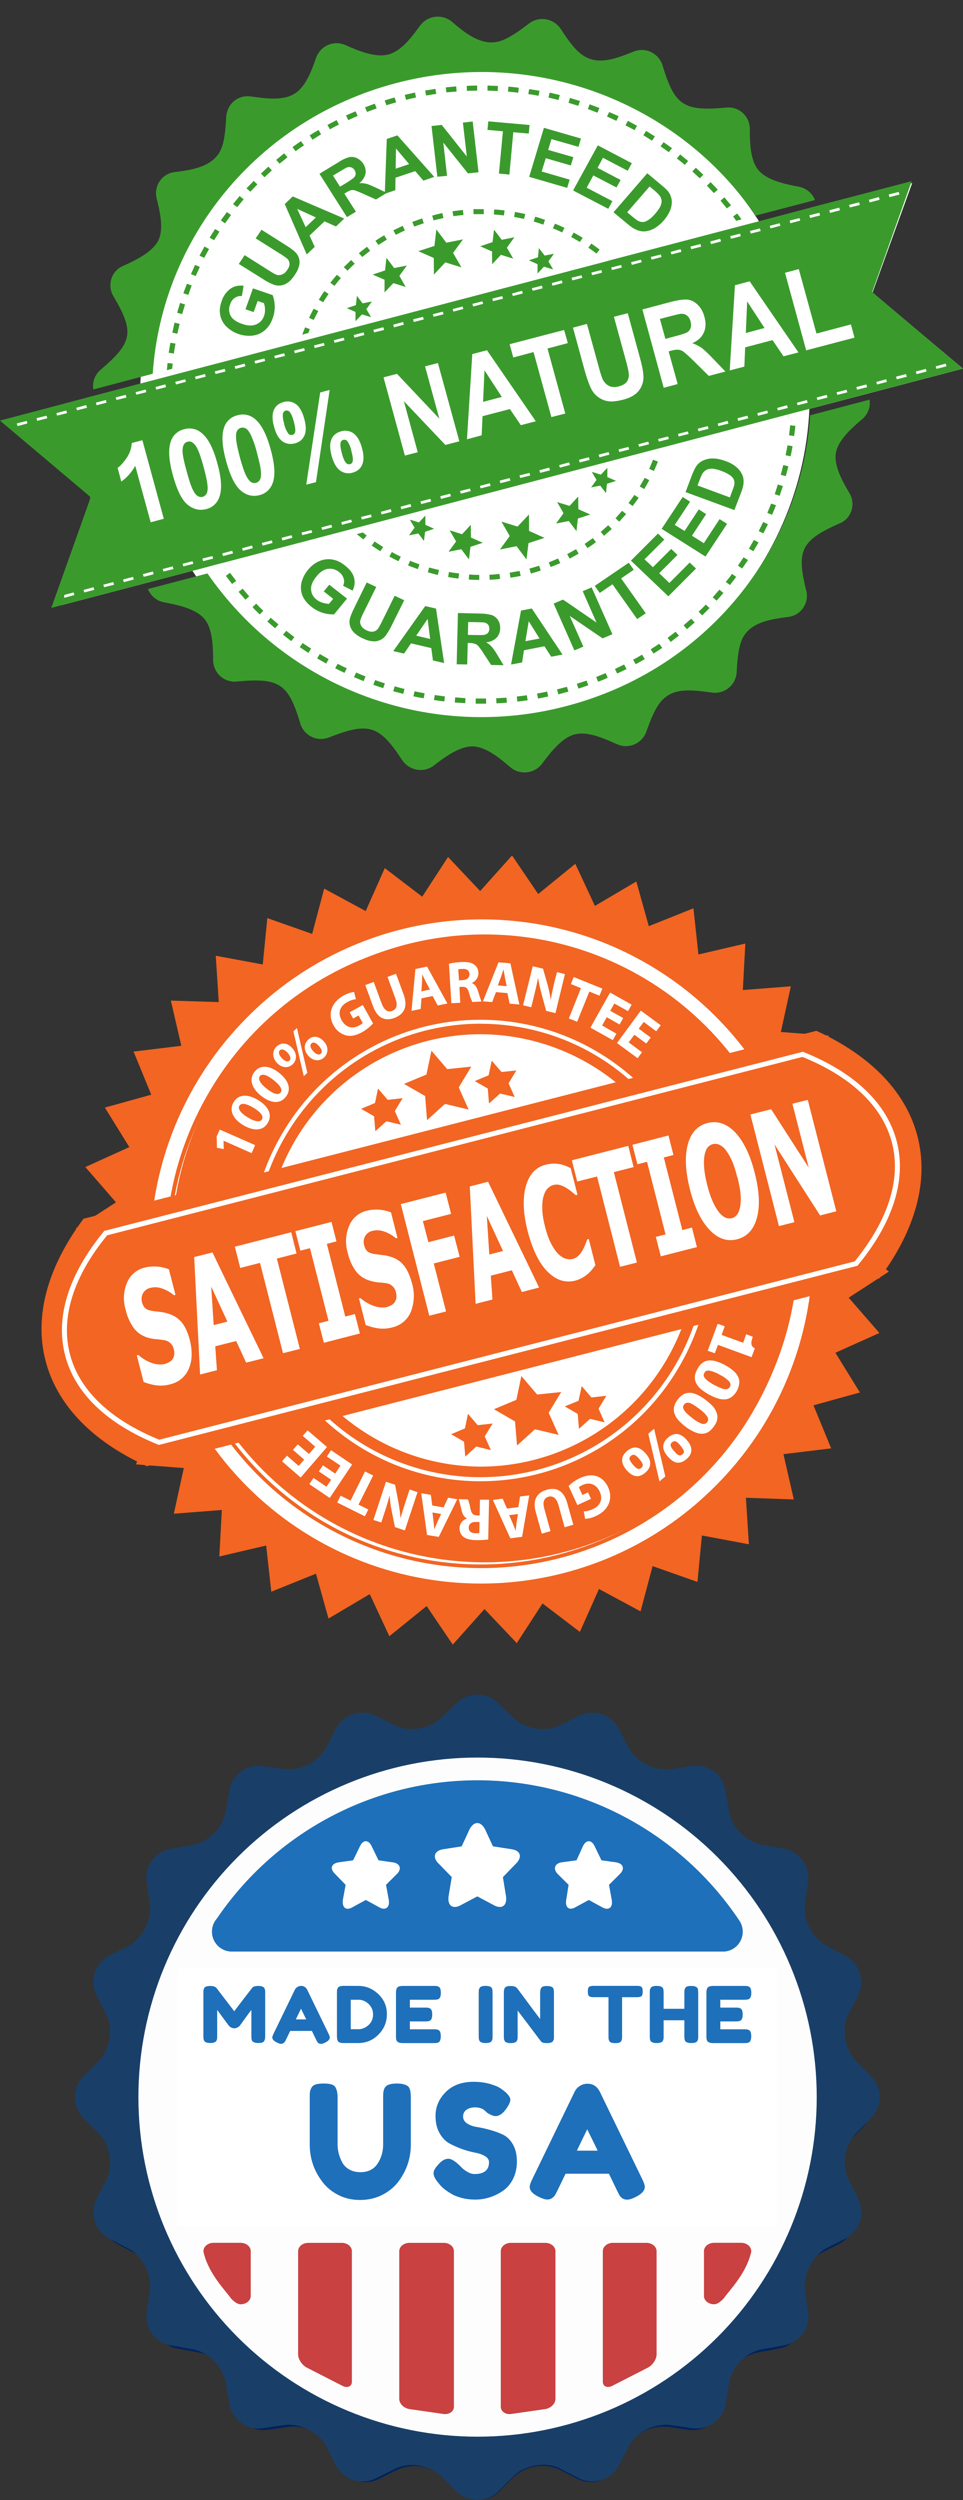 <svg xmlns="http://www.w3.org/2000/svg" fill="none" viewBox="0 0 116 301" height="301" width="116">
<rect x="0" y="0" width="116" height="301" fill="#333333" stroke="none"/>
<g clip-path="url(#clip0_2_12367)">
<path fill="white" d="M115.99 44.38L7.42 72.86L10.92 59.85L1.31 50.51L109.88 22.04L105.09 35.26L115.99 44.38Z"></path>
<path fill="white" d="M67.64 85.67C89.14 80.03 101.91 58.38 96.15 37.33C90.4 16.27 68.28 3.78 46.77 9.42C25.27 15.07 12.5 36.71 18.27 57.76C24.03 78.81 46.13 91.31 67.64 85.67Z"></path>
<path fill="#3A9B2C" d="M68.26 85C60.282 87.116 51.845 86.719 44.101 83.863C36.357 81.007 29.683 75.83 24.99 69.04L17.82 70.92C17.983 71.33 18.247 71.692 18.588 71.972C18.929 72.252 19.336 72.441 19.77 72.52C21.5 72.84 23.61 73.32 24.6 74.49C25.6 75.65 25.67 77.78 25.67 79.51C25.678 79.874 25.761 80.233 25.914 80.563C26.067 80.894 26.287 81.189 26.56 81.43C26.831 81.668 27.149 81.847 27.494 81.954C27.838 82.061 28.202 82.094 28.56 82.05C33.69 81.57 34.74 82.34 36.17 87.09V87.13C36.282 87.478 36.464 87.8 36.705 88.075C36.945 88.35 37.24 88.573 37.57 88.73C37.901 88.884 38.261 88.966 38.627 88.971C38.992 88.976 39.354 88.904 39.69 88.76C44.44 86.92 45.67 87.31 48.43 91.49L48.45 91.52C48.653 91.822 48.916 92.08 49.222 92.278C49.528 92.475 49.871 92.609 50.23 92.67C50.587 92.73 50.952 92.716 51.303 92.628C51.654 92.54 51.983 92.381 52.27 92.16C53.65 91.08 55.41 89.83 56.97 89.86C58.51 89.92 60.15 91.23 61.46 92.36C62.61 93.36 64.39 93.16 65.29 91.95C66.34 90.55 67.69 88.83 69.19 88.43C70.54 88.09 71.96 88.54 74.25 89.57L74.3 89.59C74.627 89.742 74.982 89.824 75.342 89.832C75.702 89.839 76.06 89.772 76.393 89.634C76.726 89.495 77.027 89.289 77.276 89.029C77.525 88.768 77.717 88.459 77.84 88.12C78.24 87.02 78.71 85.77 79.26 84.94C80.66 82.81 82.74 82.96 85.69 83.38H85.74C86.096 83.435 86.46 83.415 86.808 83.322C87.157 83.228 87.482 83.064 87.763 82.838C88.044 82.612 88.275 82.33 88.442 82.011C88.608 81.691 88.707 81.34 88.73 80.98C88.8 79.58 88.93 77.93 89.43 76.88C90.42 74.88 92.86 74.55 94.93 74.28C95.29 74.242 95.637 74.127 95.947 73.942C96.258 73.758 96.525 73.508 96.73 73.21C96.939 72.913 97.082 72.574 97.151 72.218C97.22 71.861 97.213 71.494 97.13 71.14L97.11 71.1C95.93 66.27 96.45 65.1 101.13 63.01H101.16C101.491 62.871 101.788 62.661 102.03 62.395C102.272 62.129 102.453 61.813 102.56 61.47C102.671 61.127 102.708 60.764 102.668 60.405C102.629 60.047 102.513 59.701 102.33 59.39C101.44 57.9 100.43 56.04 100.69 54.53C100.94 53.04 102.53 51.58 103.87 50.45C104.205 50.171 104.461 49.809 104.614 49.4C104.766 48.992 104.81 48.55 104.74 48.12L97.59 50C96.53 66.16 85.13 80.58 68.26 85ZM47.73 10C64.6 5.58 81.85 12.49 91.01 25.96L98.17 24.09C98.008 23.677 97.743 23.312 97.4 23.03C97.056 22.748 96.647 22.559 96.21 22.48C94.48 22.16 92.38 21.68 91.38 20.51C90.38 19.35 90.31 17.21 90.32 15.49C90.314 15.124 90.231 14.764 90.078 14.431C89.925 14.099 89.704 13.803 89.43 13.56C89.157 13.325 88.839 13.15 88.494 13.047C88.149 12.943 87.787 12.914 87.43 12.96C82.36 13.41 81.27 12.72 79.82 7.91L79.81 7.86C79.699 7.516 79.52 7.197 79.283 6.924C79.046 6.651 78.755 6.428 78.43 6.27C78.107 6.116 77.755 6.03 77.397 6.018C77.039 6.006 76.683 6.068 76.35 6.2C75.51 6.54 74.63 6.88 73.92 7.06C70.64 7.92 69.38 6.28 67.55 3.49L67.52 3.45C67.316 3.153 67.054 2.899 66.75 2.705C66.446 2.511 66.106 2.38 65.75 2.32C65.395 2.262 65.031 2.277 64.682 2.364C64.333 2.452 64.005 2.611 63.72 2.83C62.58 3.7 61.26 4.68 60.06 5C57.98 5.54 56.01 3.98 54.46 2.64C54.183 2.404 53.86 2.227 53.511 2.121C53.163 2.015 52.796 1.981 52.434 2.023C52.073 2.064 51.723 2.179 51.407 2.361C51.092 2.543 50.817 2.788 50.6 3.08C49.58 4.5 48.34 6.15 46.78 6.56C45.27 6.96 43.24 6.16 41.61 5.43C41.112 5.206 40.556 5.144 40.022 5.254C39.487 5.363 39 5.638 38.63 6.04C38.39 6.31 38.19 6.62 38.07 6.97C37.53 8.57 36.77 10.51 35.47 11.29C34.06 12.15 32.07 11.87 30.27 11.62H30.23C29.694 11.531 29.144 11.615 28.659 11.862C28.175 12.109 27.783 12.504 27.54 12.99C27.38 13.31 27.28 13.66 27.25 14.03C27.18 15.43 27.07 17.06 26.56 18.11C25.57 20.11 23.12 20.45 21.06 20.72C20.701 20.756 20.355 20.87 20.044 21.053C19.733 21.236 19.466 21.484 19.26 21.78C19.051 22.077 18.908 22.416 18.839 22.772C18.77 23.129 18.777 23.496 18.86 23.85C19.28 25.55 19.75 27.55 19.06 28.97C18.36 30.34 16.42 31.3 14.82 32.02C14.489 32.159 14.192 32.369 13.95 32.635C13.708 32.901 13.527 33.217 13.42 33.56C13.307 33.907 13.271 34.274 13.312 34.636C13.354 34.998 13.472 35.347 13.66 35.66C16.2 39.96 16.01 41.22 12.13 44.51L12.1 44.54C11.4 45.14 11.1 46.04 11.24 46.89L18.4 45C19.47 28.84 30.86 14.43 47.73 10Z"></path>
<path fill="#3A9B2C" d="M24.07 32.14L23.5 31.89L23 33L23.57 33.24L24.07 32.14ZM27.83 25.89L27.33 25.53L26.6 26.53L27.11 26.89L27.83 25.89ZM23.1 34.38L22.52 34.16C22.37 34.54 22.22 34.92 22.09 35.31L22.69 35.51C22.81 35.13 22.95 34.75 23.09 34.38H23.1ZM26.43 27.89L25.91 27.57C25.68 27.91 25.46 28.27 25.25 28.62L25.79 28.92L26.43 27.9V27.89ZM25.18 29.98L24.63 29.68L24.03 30.78L24.6 31.05L25.18 29.98ZM84.72 21.04L83.82 20.19L83.4 20.64L84.29 21.47L84.72 21.04ZM20.8 43.77L20.18 43.71L20.1 44.57L20.74 44.4L20.8 43.77ZM21.64 38.99L21.02 38.85L20.76 40.05L21.36 40.18L21.64 38.99ZM21.14 41.37L20.52 41.27L20.32 42.47L20.94 42.57C21 42.17 21.06 41.77 21.14 41.37ZM22.29 36.66L21.69 36.47L21.34 37.66L21.94 37.82L22.29 36.66ZM54.95 10.4L53.7 10.52L53.77 11.12L55 11.02L54.95 10.4ZM67.43 11.44L66.21 11.15L66.07 11.75L67.28 12.04L67.43 11.44ZM72.2 13L71.02 12.56L70.82 13.13L71.97 13.57L72.2 13ZM31 22.2L30.56 21.78L29.69 22.68L30.16 23.08L31 22.2ZM64.99 10.93L63.74 10.73L63.64 11.33C64.06 11.38 64.46 11.45 64.87 11.53L64.99 10.93ZM62.49 10.56C62.08 10.51 61.65 10.46 61.24 10.43L61.19 11.03L62.43 11.16L62.49 10.56ZM59.99 10.35L58.73 10.3L58.72 10.91L59.95 10.96L59.98 10.35H59.99ZM57.47 10.3C57.06 10.3 56.63 10.32 56.22 10.34L56.24 10.94L57.48 10.91V10.3H57.47ZM80.95 17.84C80.61 17.59 80.26 17.34 79.93 17.12L79.57 17.62L80.56 18.32L80.95 17.84ZM74.52 13.99L73.38 13.49L73.12 14.03L74.25 14.55L74.52 13.99ZM82.89 19.39L81.93 18.59L81.53 19.08C81.86 19.33 82.17 19.58 82.49 19.85L82.89 19.39ZM76.74 15.15L75.64 14.55L75.34 15.09L76.44 15.67L76.74 15.14V15.15ZM78.88 16.42L77.83 15.76L77.5 16.28L78.54 16.94L78.89 16.42H78.88ZM69.86 12.16L68.66 11.79L68.48 12.38L69.66 12.74L69.86 12.16ZM38.68 16.17L38.37 15.65C38 15.86 37.64 16.08 37.3 16.3L37.64 16.82L38.68 16.17ZM36.61 17.49L36.25 16.99L35.23 17.71L35.61 18.21C35.93 17.96 36.27 17.72 36.61 17.5V17.49ZM43.08 13.95L42.83 13.4L41.68 13.9L41.95 14.46L43.07 13.96H43.08V13.95ZM40.83 15L40.54 14.46L39.44 15.04L39.74 15.57C40.1 15.37 40.46 15.17 40.83 15ZM32.75 20.51L32.33 20.06L31.43 20.9L31.86 21.34L32.75 20.51ZM34.63 18.94L34.23 18.46L33.27 19.25L33.67 19.71L34.63 18.94ZM49.99 11.14L48.76 11.42L48.91 12.02C49.31 11.92 49.71 11.82 50.11 11.74L49.99 11.14ZM52.46 10.7L51.21 10.9L51.33 11.5L52.55 11.3L52.45 10.7H52.46ZM88.81 25.7L88.31 26.06L88.68 26.59L89.32 26.41L88.81 25.71V25.7ZM47.72 12.32L47.54 11.74C47.14 11.84 46.74 11.97 46.34 12.09L46.54 12.67L47.72 12.32ZM45.37 13.06L45.15 12.48L43.97 12.92L44.21 13.48C44.59 13.34 44.97 13.19 45.37 13.06ZM29.35 24L28.86 23.6L28.07 24.57L28.57 24.94L29.35 24ZM87.56 25.09L88.06 24.72L87.26 23.76L86.79 24.16L87.56 25.1V25.09ZM86.46 22.83L85.6 21.93L85.15 22.35L85.99 23.25L86.45 22.84V22.83H86.46ZM46.6 28.85L46.28 28.33C45.92 28.53 45.57 28.76 45.22 28.99L45.58 29.49L46.6 28.85ZM64.3 26.68C64.68 26.78 65.07 26.92 65.45 27.05L65.65 26.47C65.26 26.33 64.87 26.2 64.47 26.09L64.29 26.68H64.3ZM38.4 36.09L38.93 36.39C39.13 36.06 39.36 35.72 39.58 35.39L39.07 35.05C38.83 35.39 38.6 35.75 38.4 36.09ZM52.82 26.39L53.42 26.25L53.28 25.65C52.88 25.74 52.48 25.84 52.09 25.95H52.06L52.22 26.53H52.24L52.84 26.38H52.82V26.39ZM70.86 29.81C71.2 30.04 71.52 30.28 71.85 30.53L72.23 30.05C71.91 29.8 71.56 29.55 71.23 29.32L70.87 29.82L70.86 29.81ZM69.1 27.99L68.8 28.53L69.85 29.13L70.19 28.63C69.83 28.41 69.47 28.2 69.1 28V27.99ZM66.6 27.49C66.97 27.64 67.35 27.8 67.72 27.99L67.99 27.43C67.62 27.25 67.23 27.08 66.85 26.93L66.6 27.48V27.49ZM63.27 25.77C62.85 25.67 62.44 25.59 62.03 25.52L61.93 26.12C62.32 26.19 62.73 26.27 63.12 26.36L63.27 25.77ZM37.23 38.27L37.79 38.52C37.96 38.16 38.15 37.8 38.34 37.45L37.78 37.17C37.58 37.53 37.4 37.9 37.23 38.27ZM44.21 29.71C43.88 29.96 43.55 30.21 43.23 30.48L43.63 30.94L44.59 30.19L44.21 29.71ZM50.86 26.29L49.66 26.72L49.9 27.28C50.28 27.14 50.67 27 51.05 26.88L50.85 26.29H50.86ZM57.02 25.19L57.05 25.79C57.45 25.79 57.87 25.77 58.27 25.79V25.18H57.02V25.19ZM54.62 26.03C55.01 25.97 55.42 25.93 55.83 25.88L55.76 25.28L54.51 25.43L54.61 26.03H54.62ZM47.38 27.73L47.68 28.27C48.04 28.09 48.4 27.91 48.77 27.75L48.51 27.19L47.38 27.73ZM41.41 32.17L41.87 32.59C42.14 32.29 42.43 32.02 42.73 31.75L42.3 31.3L41.41 32.17ZM60.78 25.34C60.37 25.28 59.94 25.24 59.53 25.22L59.49 25.82C59.89 25.85 60.31 25.89 60.7 25.94L60.78 25.34ZM39.79 34.04L40.29 34.42C40.53 34.11 40.79 33.78 41.06 33.48L40.58 33.08C40.3 33.4 40.05 33.72 39.79 34.04ZM37.32 39.63L36.75 39.41L36.41 40.29L37.14 40.09L37.32 39.63ZM53.77 29.23L52.56 27.62L52.33 29.61L50.39 30.24L52.25 31.06L52.27 33.06L53.64 31.59L55.58 32.19L54.58 30.45L55.77 28.82L53.77 29.22V29.23ZM60.44 28.87L59.51 27.65L59.33 29.15L57.85 29.65L59.27 30.28L59.28 31.82L60.34 30.68L61.82 31.14L61.06 29.82L61.96 28.57L60.44 28.87ZM65.53 32.11L66.49 32.4L66.59 32.37L66.06 31.47L66.73 30.55L65.61 30.77L64.91 29.87L64.8 30.98L63.71 31.34L64.75 31.81V32.85L64.85 32.82L65.53 32.1V32.11Z"></path>
<path fill="#3A9B2C" d="M64.86 32.82L64.76 32.85V32.93L64.86 32.83V32.82ZM66.63 32.44L66.59 32.37L66.49 32.4L66.63 32.44ZM47.48 32.27L46.55 31.04L46.38 32.56L44.89 33.06L46.32 33.68V35.21L47.38 34.09L48.87 34.55L48.11 33.21L49.01 31.97L47.48 32.27ZM43.61 37.85L44.56 38.15L44.66 38.12L44.13 37.22L44.8 36.3L43.68 36.52L42.99 35.62L42.87 36.74L41.77 37.1L42.82 37.56V38.6L42.92 38.57L43.61 37.85Z"></path>
<path fill="#3A9B2C" d="M44.7 38.2L44.66 38.12L44.56 38.15L44.7 38.19V38.2ZM42.93 38.57L42.83 38.6V38.68L42.93 38.58V38.57ZM30.42 73.1C30.69 73.4 30.99 73.7 31.29 73.98L31.72 73.54C31.42 73.26 31.14 72.97 30.86 72.68L30.41 73.1H30.42ZM28.74 71.26L29.56 72.2L30.02 71.8L29.23 70.88L28.73 71.26H28.74ZM32.2 74.83L33.13 75.64L33.54 75.18L32.61 74.38L32.2 74.83ZM34.1 76.43L35.08 77.19L35.46 76.71L34.48 75.95L34.08 76.43H34.09H34.1ZM36.1 77.91L37.14 78.61L37.48 78.09C37.14 77.87 36.78 77.65 36.46 77.42L36.1 77.92V77.91ZM27.7 68.97L27.21 69.33L27.95 70.31L28.45 69.94L27.71 68.97H27.7ZM38.52 78.74L38.2 79.27L39.29 79.89L39.59 79.36L38.52 78.74ZM76.27 79.44L76.57 79.97C76.94 79.77 77.31 79.57 77.67 79.35L77.34 78.82C76.99 79.02 76.64 79.24 76.27 79.42V79.44ZM74.07 80.54L74.34 81.09C74.73 80.92 75.1 80.74 75.47 80.55L75.18 80.01L74.08 80.54H74.07ZM78.38 78.19L78.73 78.69L79.77 78.01L79.41 77.51L78.38 78.18V78.19ZM80.41 76.79L80.79 77.29L81.78 76.53L81.38 76.06L80.41 76.8V76.79ZM71.81 81.5L72.04 82.08C72.44 81.93 72.83 81.78 73.2 81.6L72.96 81.04L71.81 81.51V81.5ZM82.33 75.28L82.75 75.75L83.68 74.94L83.26 74.49L82.34 75.29L82.33 75.28ZM84.15 73.65L84.59 74.09L85.47 73.21L85.02 72.79C84.73 73.09 84.45 73.37 84.15 73.65ZM69.48 82.33L69.68 82.91L70.86 82.51L70.66 81.94L69.48 82.33ZM57.3 84.72H58.56L58.55 84.1H57.3V84.72ZM62.32 84.47C62.73 84.43 63.16 84.37 63.56 84.31L63.46 83.71L62.25 83.86L62.32 84.46V84.47ZM64.81 84.11L66.03 83.86L65.91 83.26C65.51 83.36 65.09 83.43 64.69 83.5L64.81 84.1V84.11ZM67.1 83L67.25 83.6L68.47 83.27L68.29 82.69C67.89 82.79 67.49 82.91 67.1 83ZM59.8 84.68C60.22 84.67 60.64 84.64 61.06 84.6L61.01 84L59.77 84.07L59.8 84.67V84.68ZM93.47 60.83L92.89 60.63L92.43 61.75L93 61.98C93.17 61.6 93.33 61.22 93.47 60.84V60.83ZM91.39 63.94L91.95 64.22L92.5 63.12L91.93 62.85L91.39 63.95V63.94ZM94.97 56.14L94.35 55.99L94.05 57.17L94.65 57.33L94.97 56.13V56.14ZM95.81 51.27L95.18 51.21L95.05 52.41L95.66 52.5C95.72 52.1 95.76 51.69 95.81 51.27ZM87.43 70.07L87.93 70.44L88.68 69.46L88.18 69.09C87.94 69.43 87.68 69.75 87.43 70.06V70.07ZM88.89 68.11L89.4 68.45L90.1 67.43L89.57 67.1L88.89 68.1V68.11ZM90.21 66.06L90.75 66.37L91.37 65.31L90.81 65.01L90.21 66.06ZM95.47 53.72L94.86 53.62L94.63 54.81L95.23 54.94C95.33 54.54 95.4 54.12 95.47 53.72ZM85.85 71.92L86.32 72.32C86.59 72.02 86.87 71.72 87.14 71.39L86.65 71L85.85 71.92ZM94.3 58.52L93.7 58.33L93.32 59.49L93.91 59.69L94.31 58.51H94.3V58.52ZM49.8 83.83C50.2 83.93 50.62 84 51.03 84.07L51.15 83.47C50.75 83.4 50.33 83.32 49.94 83.23L49.8 83.83ZM42.64 81.53L43.8 82.01L44.03 81.44C43.65 81.29 43.27 81.14 42.9 80.97L42.64 81.53ZM44.97 82.45C45.37 82.59 45.77 82.73 46.16 82.85L46.36 82.28C45.96 82.15 45.56 82.02 45.19 81.88L44.97 82.45ZM54.78 84.58L56.04 84.66L56.07 84.06L54.83 83.96L54.78 84.56V84.58ZM52.28 84.28C52.68 84.35 53.11 84.41 53.53 84.45L53.59 83.85L52.37 83.68L52.27 84.28H52.28ZM40.38 80.46C40.75 80.66 41.13 80.84 41.5 81.01L41.77 80.46C41.4 80.29 41.03 80.11 40.67 79.92L40.37 80.46H40.38ZM47.36 83.22L48.57 83.54L48.73 82.95C48.33 82.85 47.93 82.75 47.54 82.63L47.37 83.23L47.36 83.22ZM46.15 65.86C45.8 65.64 45.45 65.42 45.13 65.19L44.77 65.69L45.81 66.37L46.15 65.87V65.86ZM48.28 67.03C47.92 66.85 47.55 66.67 47.2 66.46L46.9 67.01C47.27 67.21 47.63 67.4 48 67.57L48.28 67.03ZM74.13 62.39L74.59 62.81L75.42 61.9L74.94 61.5L74.14 62.4V62.39H74.13ZM50.53 67.95C50.15 67.82 49.78 67.67 49.4 67.52L49.15 68.08C49.55 68.24 49.94 68.38 50.33 68.52L50.53 67.95ZM76.93 59.93L76.41 59.59C76.19 59.92 75.94 60.25 75.71 60.56L76.2 60.93C76.46 60.6 76.7 60.27 76.93 59.93ZM79.25 55.57L78.66 55.35C78.52 55.72 78.36 56.09 78.2 56.45L78.76 56.71C78.94 56.33 79.1 55.95 79.26 55.57H79.25ZM78.21 57.81L77.66 57.53L77.06 58.57L77.6 58.88C77.81 58.53 78.02 58.18 78.2 57.81H78.21ZM43.77 64.95L44.17 64.48L43.71 64.11L42.97 64.31L43.77 64.95ZM63.94 69.05C64.34 68.95 64.74 68.82 65.14 68.69L64.94 68.11C64.56 68.23 64.18 68.35 63.78 68.45L63.94 69.05ZM61.49 69.55C61.89 69.5 62.31 69.42 62.72 69.34L62.59 68.74L61.39 68.95L61.49 69.55ZM52.89 68.63L51.69 68.33L51.53 68.9C51.93 69.02 52.33 69.13 52.74 69.23L52.88 68.63H52.89ZM73.69 63.68L73.26 63.24L72.36 64.04L72.76 64.51L73.7 63.68H73.69ZM55.29 69.04C54.89 69 54.49 68.94 54.08 68.87L53.98 69.47C54.38 69.55 54.8 69.61 55.22 69.66L55.3 69.06V69.04H55.29ZM71.41 64.79L70.42 65.49L70.77 65.99C71.12 65.76 71.47 65.52 71.79 65.27L71.41 64.79ZM56.47 69.78C56.89 69.81 57.31 69.82 57.73 69.82V69.22C57.33 69.22 56.92 69.2 56.51 69.17L56.47 69.77V69.78ZM58.98 69.8C59.4 69.79 59.82 69.76 60.24 69.7L60.17 69.1C59.77 69.15 59.36 69.18 58.95 69.2L58.98 69.8ZM66.33 68.27C66.72 68.12 67.1 67.97 67.49 67.8L67.22 67.24C66.85 67.41 66.48 67.56 66.1 67.71L66.33 68.27ZM68.32 66.72L68.62 67.26L69.7 66.66L69.39 66.12L68.32 66.72ZM63.66 65.39L65.59 64.76L63.73 63.92L63.72 61.94L62.34 63.4L60.4 62.8L61.4 64.54L60.22 66.16L62.22 65.76L63.42 67.36L63.66 65.39ZM68.51 62.72L69.44 63.95L69.61 62.43L71.1 61.95L69.67 61.31L69.65 59.78L68.61 60.91L67.11 60.45L67.88 61.79L66.98 63.03L68.51 62.73V62.72ZM71.19 58.69L72.3 58.47L73 59.37L73.11 58.25L74.21 57.9L73.16 57.44V56.4L73.06 56.42L72.38 57.15L71.42 56.85L71.32 56.88L71.85 57.78L71.19 58.7V58.69Z"></path>
<path fill="#3A9B2C" d="M71.3 56.8L71.33 56.88L71.43 56.86L71.29 56.82V56.81L71.3 56.8ZM73.16 56.32L73.06 56.42L73.16 56.4V56.32ZM55.56 66.12L56.49 67.36L56.67 65.84L58.15 65.35L56.73 64.72L56.71 63.19L55.66 64.32L54.16 63.85L54.94 65.19L54.03 66.43L55.56 66.13V66.12ZM49.26 64.46L50.39 64.23L51.07 65.13L51.2 64.03L52.29 63.66L51.24 63.19V62.15L51.14 62.18L50.46 62.9L49.5 62.6L49.4 62.63L49.94 63.53L49.26 64.46Z"></path>
<path fill="#3A9B2C" d="M49.36 62.57L49.4 62.63L49.5 62.61L49.36 62.57ZM51.23 62.07L51.13 62.17L51.23 62.16V62.08V62.07ZM30.55 37.57L29.57 37.24L30.47 34.72L32.84 35.53C33.18 36.43 33.18 37.43 32.84 38.33C32.64 38.93 32.3 39.43 31.88 39.78C31.45 40.14 30.96 40.35 30.4 40.41C29.814 40.47 29.221 40.396 28.668 40.195C28.113 39.995 27.612 39.671 27.2 39.25C26.8 38.82 26.57 38.33 26.5 37.75C26.43 37.31 26.5 36.82 26.7 36.26C26.886 35.647 27.269 35.112 27.79 34.74C28.24 34.44 28.75 34.34 29.34 34.4L29.14 35.64C28.82 35.62 28.54 35.69 28.29 35.86C28.03 36.03 27.85 36.28 27.73 36.62C27.53 37.12 27.56 37.59 27.78 38.02C28 38.42 28.44 38.74 29.09 38.97C29.79 39.23 30.38 39.26 30.83 39.07C31.3 38.88 31.63 38.54 31.8 38.05C31.89 37.81 31.93 37.55 31.92 37.27C31.92 36.99 31.87 36.73 31.79 36.5L31.04 36.24L30.55 37.58V37.57ZM28.77 31.77L29.47 30.72L32.32 32.52C32.78 32.82 33.08 32.99 33.23 33.05C33.47 33.15 33.72 33.15 33.96 33.05C34.2 32.97 34.42 32.78 34.61 32.49C34.81 32.19 34.9 31.94 34.87 31.71C34.854 31.491 34.754 31.287 34.59 31.14C34.315 30.919 34.025 30.718 33.72 30.54L30.8 28.7L31.5 27.66L34.26 29.41C34.9 29.81 35.33 30.11 35.55 30.34C35.78 30.56 35.92 30.8 36.01 31.07C36.09 31.33 36.11 31.63 36.04 31.95C35.97 32.27 35.82 32.64 35.54 33.05C35.22 33.55 34.92 33.87 34.63 34.05C34.397 34.217 34.128 34.326 33.844 34.367C33.561 34.409 33.271 34.383 33 34.29C32.5 34.09 32.03 33.85 31.6 33.55L28.77 31.78V31.77ZM41.47 26.31L40.47 27.27L39.09 26.65L37.29 28.36L37.91 29.72L36.95 30.64L34.3 24.57L35.26 23.65L41.46 26.31H41.47ZM38.05 26.18L35.8 25.15L36.82 27.35L38.05 26.18ZM41.79 26.14L38.48 20.92L40.74 19.55C41.15 19.27 41.6 19.05 42.07 18.92C42.39 18.86 42.71 18.9 43.01 19.05C43.31 19.2 43.57 19.43 43.77 19.73C44.01 20.13 44.1 20.53 44.03 20.91C43.921 21.366 43.656 21.77 43.28 22.05C43.6 22.04 43.88 22.07 44.14 22.13C44.39 22.2 44.77 22.36 45.29 22.6L46.59 23.22L45.29 24.02L43.79 23.35C43.45 23.19 43.103 23.047 42.75 22.92C42.597 22.876 42.436 22.869 42.28 22.9C42.14 22.94 41.95 23.03 41.7 23.18L41.48 23.31L42.87 25.49L41.79 26.14ZM40.96 22.48L41.75 22C42.26 21.68 42.58 21.45 42.68 21.33C42.78 21.21 42.84 21.08 42.84 20.93C42.84 20.78 42.8 20.63 42.7 20.47C42.606 20.311 42.456 20.194 42.28 20.14C42.104 20.091 41.916 20.105 41.75 20.18C41.65 20.22 41.39 20.38 40.95 20.64L40.11 21.14L40.96 22.48Z"></path>
<path fill="#3A9B2C" d="M52.3 21.3L51 21.75L50.02 20.6L47.64 21.4L47.62 22.9L46.35 23.33L46.59 16.73L47.87 16.3L52.31 21.3H52.3ZM49.28 19.76L47.7 17.88L47.66 20.31L49.28 19.76ZM52.68 21.28L51.98 15.17L53.21 15.04L56.23 18.84L55.76 14.76L56.94 14.63L57.64 20.74L56.37 20.88L53.4 17.17L53.85 21.17L52.69 21.28H52.68ZM60.1 20.9L60.58 15.81L58.72 15.64L58.82 14.61L63.79 15.05L63.69 16.08L61.83 15.92L61.36 21.02L60.1 20.9ZM63.74 21.3L65.52 15.39L69.98 16.68L69.68 17.68L66.43 16.75L66.03 18.05L69.06 18.92L68.76 19.92L65.74 19.05L65.25 20.65L68.62 21.63L68.32 22.62L63.74 21.29V21.3ZM69.04 22.92L72.01 17.5L76.11 19.65L75.61 20.56L72.63 19L71.98 20.21L74.76 21.67L74.26 22.57L71.47 21.12L70.67 22.6L73.77 24.22L73.27 25.14L69.05 22.94L69.04 22.92ZM77.97 20.86L79.73 22.33C80.13 22.66 80.41 22.93 80.57 23.17C80.77 23.47 80.9 23.84 80.92 24.21C80.94 24.58 80.87 24.96 80.72 25.34C80.337 26.215 79.699 26.953 78.89 27.46C78.47 27.7 78.07 27.83 77.66 27.86C77.36 27.88 77.02 27.82 76.66 27.67C76.315 27.515 75.995 27.309 75.71 27.06L73.9 25.56L77.97 20.86ZM78.25 22.45L75.55 25.56L76.27 26.16C76.55 26.38 76.75 26.54 76.89 26.6C77.09 26.7 77.27 26.74 77.46 26.73C77.63 26.73 77.86 26.65 78.1 26.48C78.35 26.33 78.63 26.08 78.94 25.71C79.25 25.35 79.46 25.04 79.57 24.79C79.67 24.55 79.71 24.32 79.69 24.12C79.661 23.9 79.57 23.692 79.43 23.52C79.2 23.26 78.95 23.02 78.68 22.81L78.25 22.45ZM39 71.2L39.66 70.4L41.8 72.07L40.24 73.97C39.26 74 38.3 73.68 37.53 73.07C37.01 72.67 36.65 72.22 36.43 71.71C36.23 71.21 36.19 70.65 36.32 70.13C36.45 69.59 36.71 69.08 37.08 68.63C37.48 68.13 37.96 67.77 38.48 67.55C39.014 67.325 39.604 67.269 40.17 67.39C40.6 67.48 41.06 67.69 41.53 68.07C42.14 68.54 42.52 69.04 42.65 69.56C42.79 70.08 42.72 70.64 42.47 71.11L41.33 70.53C41.46 70.23 41.48 69.95 41.4 69.66C41.3 69.35 41.12 69.08 40.86 68.89C40.673 68.73 40.454 68.611 40.218 68.542C39.982 68.473 39.734 68.455 39.49 68.49C39.02 68.56 38.56 68.85 38.13 69.39C37.66 69.96 37.43 70.49 37.47 70.97C37.5 71.47 37.72 71.87 38.14 72.2C38.34 72.36 38.58 72.48 38.86 72.57C39.14 72.65 39.4 72.7 39.63 72.7L40.13 72.1L39 71.2ZM44.17 70.13L45.32 70.67L43.84 73.67C43.67 73.97 43.54 74.29 43.42 74.62C43.35 74.86 43.38 75.12 43.5 75.33C43.62 75.55 43.84 75.74 44.15 75.89C44.48 76.04 44.75 76.09 44.98 76.04C45.19 76 45.38 75.88 45.52 75.71C45.64 75.53 45.82 75.23 46.03 74.79L47.54 71.73L48.69 72.27L47.25 75.17C47.027 75.651 46.759 76.11 46.45 76.54C46.267 76.776 46.027 76.962 45.752 77.079C45.477 77.197 45.177 77.242 44.88 77.21C44.48 77.17 44.08 77.05 43.72 76.87C43.293 76.69 42.906 76.428 42.58 76.1C42.376 75.875 42.228 75.604 42.15 75.31C42.085 75.062 42.078 74.802 42.13 74.55C42.21 74.2 42.41 73.7 42.72 73.09L44.17 70.13ZM53.5 79.83L52.15 79.52L51.95 78.03L49.51 77.46L48.67 78.69L47.37 78.39L51.22 72.97L52.52 73.27L53.5 79.84V79.83ZM51.81 76.93L51.51 74.52L50.14 76.53L51.81 76.93ZM55.01 79.97L55.16 73.81L57.83 73.87C58.32 73.87 58.81 73.93 59.28 74.07C59.58 74.19 59.82 74.39 60 74.67C60.18 74.96 60.26 75.28 60.25 75.65C60.25 76.07 60.1 76.48 59.81 76.79C59.469 77.111 59.027 77.302 58.56 77.33C58.83 77.49 59.06 77.67 59.22 77.86C59.4 78.06 59.64 78.38 59.92 78.86L60.66 80.09L59.16 80.06L58.26 78.69C58.06 78.37 57.85 78.07 57.61 77.78C57.506 77.664 57.376 77.575 57.23 77.52C57.03 77.46 56.82 77.42 56.6 77.42H56.34L56.28 80L55.02 79.98L55.01 79.97ZM56.36 76.44L57.3 76.46C57.92 76.47 58.3 76.46 58.44 76.41C58.587 76.369 58.717 76.281 58.81 76.16C58.899 76.023 58.945 75.863 58.94 75.7C58.94 75.5 58.89 75.33 58.79 75.2C58.664 75.063 58.494 74.974 58.31 74.95C58.21 74.93 57.91 74.92 57.39 74.91L56.4 74.89L56.36 76.44ZM67.76 78.81L66.4 79.07L65.58 77.81L63.12 78.29L62.89 79.76L61.56 80.01L62.76 73.51L64.06 73.26L67.76 78.81ZM64.99 76.88L63.69 74.8L63.29 77.2L64.98 76.88H64.99ZM69.19 78.31L66.69 72.67L67.82 72.19L71.85 74.95L70.19 71.18L71.27 70.72L73.77 76.36L72.59 76.86L68.63 74.16L70.27 77.85L69.19 78.31ZM76.75 74.54L73.78 70.35L72.24 71.39L71.64 70.54L75.74 67.75L76.34 68.6L74.82 69.64L77.79 73.84L76.75 74.54ZM80.5 71.79L76 67.5L79.26 64.24L80.02 64.97L77.64 67.34L78.65 68.29L80.85 66.09L81.61 66.81L79.41 69.01L80.63 70.19L83.08 67.73L83.84 68.45L80.5 71.8V71.79ZM84.98 67.01L79.7 63.67L82.23 59.84L83.13 60.4L81.28 63.2L82.46 63.93L84.17 61.33L85.06 61.9L83.35 64.5L84.78 65.4L86.68 62.5L87.58 63.07L84.98 67.01ZM82.58 59.25L83.38 57.12C83.58 56.65 83.75 56.29 83.92 56.06C84.16 55.76 84.45 55.54 84.8 55.4C85.17 55.25 85.57 55.18 85.97 55.2C86.38 55.21 86.87 55.32 87.42 55.52C87.92 55.7 88.32 55.92 88.61 56.16C88.99 56.46 89.25 56.8 89.41 57.16C89.54 57.44 89.59 57.77 89.57 58.16C89.55 58.43 89.47 58.79 89.3 59.23L88.46 61.41L82.58 59.25ZM84.02 58.45L87.92 59.89L88.24 59.01C88.37 58.69 88.44 58.45 88.46 58.29C88.48 58.09 88.46 57.9 88.39 57.73C88.29 57.53 88.14 57.35 87.95 57.23C87.63 57.01 87.28 56.83 86.91 56.71C86.563 56.563 86.195 56.469 85.82 56.43C85.54 56.43 85.32 56.46 85.12 56.55C84.93 56.65 84.77 56.8 84.63 57C84.53 57.15 84.4 57.46 84.22 57.93L84.02 58.45ZM105.07 35.15L109.82 21.81L98.33 24.81L91.46 26.63L73.69 31.28L72.98 31.48L18.36 45.8L11.48 47.6L0 50.64L10.93 59.86L6.18 73.19L17.65 70.18L24.53 68.38L26.21 67.93L26.85 67.77L79.15 54.04L79.87 53.86L95.3 49.8L95.94 49.63L97.62 49.2L104.49 47.39L115.99 44.38L105.05 35.15L105.06 35.16L105.07 35.15ZM107.05 23.41L108.25 23.11L108.35 23.42L107.15 23.73L107.05 23.41ZM104.68 24.05L105.86 23.73L105.96 24.05L104.76 24.37L104.66 24.05H104.68ZM102.28 24.67L103.48 24.36L103.57 24.68L102.37 24.98L102.27 24.67H102.29H102.28ZM3.3 50.98L2.12 51.3L2.02 50.98L3.22 50.68L3.3 50.99V50.98ZM5.69 50.36L4.49 50.67L4.4 50.35L5.6 50.05L5.7 50.36H5.69ZM8.08 49.74L6.88 50.04L6.79 49.74L7.98 49.42L8.08 49.74ZM8.96 71.64L7.76 71.97L7.67 71.65L8.86 71.33L8.96 71.65V71.64ZM11.34 71.02L10.16 71.33L10.06 71.03L11.26 70.7L11.36 71.02H11.34ZM13.74 70.4L12.54 70.7L12.44 70.4L13.64 70.08L13.74 70.4ZM97.5 25.92L98.21 25.74L98.7 25.62L98.78 25.94L98.09 26.11L97.59 26.25L97.49 25.93L97.5 25.92ZM95.12 26.56L96.3 26.26L96.4 26.56L95.2 26.88L95.12 26.56ZM92.72 27.19L93.91 26.88L94.01 27.18L92.81 27.5L92.72 27.19ZM90.41 28.06L90.34 27.81L91.53 27.5L91.63 27.82L90.43 28.12L90.41 28.06ZM87.95 28.43L89.15 28.13L89.23 28.44L88.05 28.75L87.95 28.43ZM85.56 29.07L86.75 28.75L86.85 29.07L85.65 29.39L85.55 29.07H85.56ZM83.17 29.69L84.37 29.38L84.46 29.7L83.26 30L83.17 29.69ZM80.8 30.32L81.98 30L82.08 30.32L80.88 30.63L80.78 30.32H80.8ZM78.4 30.94L79.6 30.64L79.69 30.94L78.49 31.26L78.4 30.94ZM76.01 31.57L77.2 31.27L77.3 31.57L76.11 31.89L76.01 31.57ZM71.24 32.82L72.44 32.51L72.52 32.83L71.33 33.13L71.23 32.82H71.24ZM68.85 33.44L70.04 33.14L70.14 33.45L68.94 33.76L68.85 33.44ZM66.47 34.08L67.66 33.76L67.76 34.08L66.55 34.4L66.47 34.08ZM64.07 34.7L65.27 34.39L65.37 34.71L64.17 35.01L64.07 34.7ZM61.69 35.33L62.88 35.01L62.98 35.33L61.78 35.64L61.68 35.33H61.69ZM59.3 35.95L60.5 35.65L60.59 35.96L59.39 36.26L59.3 35.96V35.95ZM56.92 36.58L58.1 36.28L58.2 36.58L57 36.9L56.9 36.58H56.92ZM54.52 37.21L55.72 36.9L55.81 37.2L54.62 37.52L54.52 37.21ZM52.15 37.83L53.34 37.52L53.43 37.84L52.23 38.14L52.14 37.83H52.15ZM49.75 38.45L50.95 38.15L51.05 38.46L49.84 38.77L49.76 38.45H49.75ZM47.37 39.09L48.55 38.77L48.65 39.09L47.46 39.41L47.36 39.09H47.37ZM44.98 39.71L46.17 39.4L46.27 39.72L45.07 40.02L44.97 39.72L44.98 39.71ZM37.82 41.59L39.01 41.29L39.11 41.59L37.91 41.91L37.82 41.59ZM35.43 42.22L35.86 42.11L36.55 41.93L36.63 41.9L36.72 42.22L36.45 42.29L35.75 42.47L35.52 42.53L35.43 42.22ZM33.05 42.84L34.23 42.53L34.33 42.85L33.13 43.15L33.03 42.84H33.05ZM30.65 43.46L31.85 43.16L31.94 43.47L30.75 43.78L30.65 43.46ZM28.27 44.1L29.46 43.78L29.56 44.1L28.36 44.42L28.26 44.1H28.27ZM25.87 44.72L27.07 44.41L27.17 44.73L25.97 45.03L25.87 44.73V44.72ZM23.49 45.35L24.69 45.03L24.78 45.35L23.58 45.66L23.49 45.35ZM21.11 45.97L22.3 45.67L22.4 45.97L21.2 46.29L21.11 45.97ZM18.71 46.6L19.91 46.28L19.98 46.53L20 46.61L18.83 46.91L18.73 46.6H18.71ZM13.94 47.85L15.14 47.54L15.23 47.86L14.04 48.16L13.94 47.85ZM11.56 48.47L12.04 48.35L12.76 48.16L12.83 48.48L12.33 48.61L11.63 48.79L11.56 48.47ZM16.11 69.77L14.92 70.09L14.82 69.77L16.02 69.46L16.11 69.76V69.77ZM10.46 49.1L9.28 49.4L9.18 49.1L10.38 48.77L10.48 49.1H10.46ZM18.5 69.14L17.74 69.34L17.31 69.44L17.21 69.13L17.85 68.96L18.42 68.81L18.5 69.14ZM20.9 68.51L19.7 68.81L19.6 68.51L20.8 68.19L20.9 68.51ZM19.73 62.46L18.15 62.88L16.29 56.08C15.87 56.84 15.32 57.48 14.61 57.98L14.17 56.33C14.54 56.07 14.9 55.66 15.27 55.11C15.631 54.588 15.839 53.974 15.87 53.34L17.15 53L19.73 62.46ZM23.29 67.88L22.09 68.19L21.99 67.88L23.19 67.57L23.29 67.88ZM17.62 47.22L16.43 47.52L16.33 47.22L17.54 46.9L17.62 47.22ZM25.67 67.26L24.47 67.56L24.38 67.25L25.58 66.95L25.67 67.25V67.26ZM28.05 66.63L26.87 66.95L26.77 66.63L27.97 66.31L28.07 66.63H28.05ZM26.42 59.85C26.3 60.208 26.089 60.53 25.809 60.784C25.529 61.038 25.188 61.215 24.82 61.3C24.02 61.5 23.27 61.32 22.58 60.75C21.89 60.18 21.31 58.98 20.81 57.18C20.33 55.4 20.25 54.05 20.58 53.13C20.7 52.772 20.911 52.45 21.191 52.196C21.471 51.942 21.812 51.765 22.18 51.68C22.55 51.569 22.943 51.556 23.32 51.642C23.696 51.728 24.044 51.91 24.33 52.17C25.08 52.79 25.7 54 26.18 55.78C26.68 57.57 26.76 58.92 26.42 59.85ZM30.45 66L29.25 66.31L29.16 66.01L30.35 65.68L30.45 66ZM32.82 65.38L31.63 65.69L31.54 65.37L32.74 65.06L32.83 65.38H32.82ZM35.22 64.75L34.02 65.07L33.92 64.75L35.12 64.44L35.22 64.74V64.75ZM32.84 58.16C32.721 58.52 32.511 58.844 32.231 59.099C31.951 59.355 31.61 59.534 31.24 59.62C30.44 59.82 29.69 59.65 29 59.06C28.32 58.49 27.73 57.3 27.23 55.49C26.75 53.72 26.67 52.38 27 51.45C27.12 51.092 27.331 50.77 27.611 50.516C27.891 50.262 28.232 50.085 28.6 50C28.969 49.888 29.361 49.873 29.738 49.957C30.115 50.041 30.463 50.221 30.75 50.48C31.49 51.11 32.12 52.32 32.6 54.1C33.1 55.88 33.18 57.24 32.85 58.16H32.84ZM37.61 64.13L36.41 64.43L36.32 64.12L37.51 63.82L37.61 64.12V64.13ZM34.01 53.13C33.57 52.81 33.23 52.22 33.01 51.37C32.78 50.53 32.77 49.87 32.98 49.37C33.2 48.87 33.58 48.57 34.13 48.41C34.385 48.331 34.656 48.312 34.92 48.355C35.183 48.399 35.434 48.503 35.65 48.66C36.08 48.98 36.42 49.56 36.65 50.42C36.88 51.26 36.89 51.92 36.68 52.42C36.47 52.91 36.08 53.23 35.53 53.38C34.95 53.53 34.44 53.44 34.01 53.13ZM38.57 47.25L39.71 46.95L38.06 58.05L36.89 58.35L38.57 47.25ZM40 63.5L38.81 63.8L38.71 63.5L39.91 63.18L40.01 63.5H40ZM42.4 62.87L42.35 62.88L41.66 63.06L41.19 63.19L41.11 62.87L41.39 62.79L42.09 62.61L42.3 62.56L42.4 62.87ZM44.77 62.25L43.59 62.55L43.49 62.24L44.69 61.94L44.77 62.24V62.25ZM43.63 55.95C43.41 56.45 43.03 56.75 42.47 56.91C42.215 56.988 41.946 57.005 41.684 56.96C41.422 56.915 41.174 56.809 40.96 56.65C40.52 56.32 40.19 55.75 39.95 54.89C39.72 54.04 39.71 53.39 39.93 52.88C40.13 52.4 40.53 52.08 41.1 51.93C41.353 51.853 41.62 51.836 41.881 51.882C42.142 51.927 42.388 52.032 42.6 52.19C43.03 52.51 43.37 53.09 43.6 53.93C43.84 54.79 43.84 55.45 43.63 55.94V55.95ZM47.16 61.63L45.97 61.93L45.87 61.62L47.07 61.3L47.16 61.62V61.63ZM41.5 40.96L40.3 41.28L40.22 40.96L41.4 40.66L41.5 40.96ZM49.54 61L48.35 61.31L48.25 61.01L49.45 60.68L49.54 61ZM43.88 40.34L42.7 40.65L42.6 40.34L43.8 40.02L43.88 40.34ZM51.92 60.38L50.74 60.69L50.64 60.37L51.84 60.06L51.94 60.38H51.92ZM54.32 59.75L53.12 60.07L53.03 59.75L54.22 59.44L54.32 59.74V59.75ZM56.7 59.13L55.51 59.43L55.41 59.12L56.61 58.82L56.71 59.12H56.7V59.13ZM55.33 53.13L53.65 53.57L48.65 48.3L50.32 54.45L48.77 54.85L46.2 45.43L47.82 45.01L52.92 50.41L51.2 44.11L52.75 43.71L55.33 53.13ZM59.08 58.5L57.9 58.8L57.8 58.5L59 58.18L59.1 58.5H59.08ZM61.48 57.87L60.28 58.18L60.19 57.87L61.39 57.56L61.48 57.87ZM63.86 57.25L62.67 57.55L62.57 57.24L63.78 56.94L63.86 57.24V57.25ZM61.42 49.25L58.12 50.11L58.02 52.41L56.25 52.89L56.89 42.63L58.66 42.17L64.54 50.72L62.74 51.19L61.42 49.25ZM66.25 56.63L65.07 56.93L64.97 56.62L66.15 56.3L66.25 56.63ZM68.63 55.99L67.45 56.3L67.35 56L68.55 55.67L68.65 55.99H68.63ZM71.03 55.37L69.83 55.68L69.74 55.36L70.93 55.05L71.03 55.37ZM68.4 41.31L65.95 41.96L68.09 49.79L66.42 50.22L64.27 42.39L61.83 43.04L61.39 41.44L67.95 39.73L68.4 41.31ZM73.4 54.74L72.21 55.06L72.11 54.74L73.31 54.43L73.41 54.73L73.4 54.74ZM75.78 54.12L74.6 54.42L74.5 54.11L75.7 53.81L75.78 54.11V54.12ZM78.18 53.49L76.99 53.79L76.89 53.49L78.09 53.17L78.18 53.49ZM76.55 47.43C76.19 47.73 75.7 47.96 75.03 48.13C74.24 48.33 73.62 48.39 73.15 48.29C72.737 48.209 72.349 48.034 72.014 47.779C71.68 47.525 71.408 47.196 71.22 46.82C70.96 46.3 70.68 45.52 70.39 44.47L69.02 39.45L70.7 39L72.1 44.1C72.31 44.9 72.5 45.44 72.59 45.66C72.77 46.03 73.03 46.29 73.35 46.46C73.69 46.63 74.08 46.65 74.55 46.52C75.02 46.39 75.35 46.19 75.54 45.92C75.71 45.62 75.78 45.31 75.74 44.98C75.71 44.65 75.59 44.11 75.38 43.36L73.95 38.14L75.62 37.71L76.97 42.66C77.29 43.79 77.47 44.61 77.49 45.1C77.543 45.537 77.486 45.98 77.323 46.389C77.161 46.797 76.898 47.159 76.56 47.44V47.43H76.55ZM80.56 52.86L79.57 53.12L79.4 53.16L79.37 53.17L79.27 52.86L80.47 52.55L80.57 52.86H80.56ZM74.9 32.21L73.72 32.51L73.62 32.21L74.82 31.9L74.9 32.2V32.21ZM82.95 52.25L81.75 52.55L81.67 52.24L82.85 51.94L82.95 52.24V52.25ZM85.34 51.63L84.15 51.93L84.05 51.62L85.25 51.3L85.35 51.63H85.34ZM82.37 42.37C82.19 42.23 81.97 42.14 81.75 42.11C81.55 42.09 81.26 42.11 80.89 42.21L80.54 42.31L81.63 46.24L79.95 46.69L77.38 37.26L80.88 36.33C81.78 36.1 82.43 36.03 82.88 36.08C83.33 36.15 83.72 36.36 84.09 36.74C84.45 37.11 84.7 37.57 84.85 38.14C85.05 38.84 85.03 39.47 84.79 40.02C84.55 40.58 84.08 41.02 83.39 41.32C83.81 41.46 84.18 41.66 84.51 41.88C84.81 42.11 85.27 42.53 85.87 43.16L87.38 44.73L85.38 45.26L83.62 43.52C82.99 42.9 82.57 42.52 82.36 42.37H82.37ZM87.74 51L86.54 51.3L86.45 51L87.64 50.67L87.74 50.99V51ZM90.11 50.37L88.93 50.68L88.83 50.36L90.03 50.05L90.13 50.37H90.11ZM92.51 49.74L91.31 50.06L91.22 49.74L92.42 49.43L92.51 49.75V49.74ZM94.9 49.12L93.71 49.42L93.61 49.12L94.8 48.79L94.9 49.12ZM97.28 48.49L96.09 48.79L95.99 48.49L97.19 48.17L97.29 48.49H97.28ZM94.38 42.9L93.06 40.95L89.76 41.82L89.66 44.14L87.9 44.6L88.53 34.34L90.3 33.87L96.18 42.43L94.38 42.9ZM99.68 47.86L98.48 48.17L98.38 47.86L99.58 47.54L99.68 47.86ZM102.06 47.24L100.87 47.54L100.77 47.23L101.97 46.93L102.06 47.23V47.24ZM104.44 46.62L104.02 46.72L103.25 46.92L103.15 46.61L103.73 46.45L104.36 46.29L104.44 46.62ZM102.93 40.65L97.11 42.18L94.56 32.84L96.22 32.4L98.35 40.16L102.5 39.06L102.93 40.66V40.65ZM106.83 45.98L105.65 46.29L105.55 45.99L106.75 45.66L106.83 45.98ZM101.18 25.32L99.99 25.63L99.89 25.32L101.09 25L101.18 25.32ZM109.22 45.36L108.03 45.67L107.93 45.35L109.13 45.04L109.23 45.36H109.22ZM111.61 44.73L110.41 45.05L110.32 44.73L111.52 44.42L111.61 44.72V44.73ZM113.99 44.11L112.81 44.41L112.71 44.11L113.91 43.78L114.01 44.11H113.99Z"></path>
<path fill="#3A9B2C" d="M89.85 40.09L92.09 39.49L90 36.29L89.84 40.09H89.85ZM23.17 53.26C23.085 53.21 22.99 53.177 22.892 53.163C22.794 53.15 22.695 53.155 22.599 53.181C22.503 53.206 22.413 53.249 22.334 53.309C22.256 53.369 22.19 53.444 22.14 53.53C22.04 53.71 21.98 53.98 21.99 54.37C22.01 54.87 22.18 55.67 22.49 56.77C22.79 57.88 23.04 58.62 23.25 59.01C23.45 59.4 23.65 59.65 23.85 59.74C24.04 59.84 24.22 59.87 24.41 59.82C24.6 59.762 24.764 59.638 24.87 59.47C24.97 59.29 25.03 59.01 25.01 58.63C24.99 58.13 24.83 57.33 24.53 56.23C24.23 55.13 23.97 54.39 23.76 53.99C23.625 53.7 23.418 53.449 23.16 53.26H23.17ZM34.41 49.44C34.331 49.46 34.26 49.502 34.203 49.56C34.147 49.618 34.108 49.691 34.09 49.77C34.02 50.01 34.07 50.44 34.23 51.05C34.317 51.481 34.498 51.887 34.76 52.24C34.804 52.284 34.856 52.32 34.913 52.344C34.971 52.368 35.033 52.38 35.095 52.38C35.157 52.38 35.219 52.368 35.277 52.344C35.334 52.32 35.386 52.284 35.43 52.24C35.49 52.19 35.53 52.11 35.55 52.03C35.61 51.79 35.55 51.36 35.39 50.74C35.22 50.14 35.04 49.74 34.87 49.57C34.813 49.508 34.739 49.464 34.658 49.441C34.577 49.418 34.491 49.417 34.41 49.44ZM41.35 52.96C41.271 52.979 41.199 53.02 41.142 53.079C41.086 53.137 41.047 53.21 41.03 53.29C40.96 53.53 41.01 53.96 41.18 54.58C41.34 55.18 41.52 55.58 41.7 55.75C41.84 55.88 42 55.93 42.15 55.89C42.232 55.872 42.307 55.83 42.366 55.77C42.425 55.709 42.464 55.633 42.48 55.55C42.54 55.31 42.49 54.89 42.32 54.28C42.242 53.847 42.068 53.437 41.81 53.08C41.752 53.02 41.678 52.977 41.597 52.956C41.516 52.935 41.43 52.936 41.35 52.96ZM58.2 48.38L60.45 47.79L58.36 44.59L58.19 48.39H58.2V48.38ZM83.2 39.44C83.27 39.23 83.26 38.97 83.18 38.69C83.117 38.416 82.966 38.17 82.75 37.99C82.55 37.83 82.3 37.76 82.01 37.78C81.88 37.79 81.47 37.88 80.79 38.06L79.49 38.4L80.15 40.8L81.38 40.47C82.18 40.27 82.67 40.09 82.84 39.97C83.02 39.84 83.14 39.67 83.2 39.45V39.44ZM29.6 51.59C29.515 51.539 29.422 51.506 29.324 51.491C29.226 51.477 29.127 51.482 29.031 51.506C28.935 51.53 28.845 51.573 28.766 51.632C28.687 51.691 28.62 51.765 28.57 51.85C28.46 52.03 28.41 52.31 28.43 52.69C28.45 53.19 28.61 53.99 28.9 55.09C29.2 56.19 29.47 56.94 29.68 57.33C29.89 57.72 30.09 57.96 30.27 58.06C30.444 58.158 30.65 58.184 30.842 58.131C31.035 58.079 31.2 57.953 31.3 57.78C31.4 57.61 31.46 57.33 31.44 56.95C31.43 56.45 31.26 55.65 30.96 54.55C30.78 53.78 30.52 53.03 30.19 52.31C29.99 51.93 29.79 51.68 29.59 51.57V51.59H29.6Z"></path>
<path fill="#F26522" d="M46.36 104.53L50.86 107.96L53.97 103.18L57.84 107.28L61.68 103L64.83 107.64L69.3 104L71.66 109.07L76.65 106.13L78.15 111.51L83.53 109.36L84.13 114.92L89.78 113.6L89.48 119.2L95.26 118.75L94.06 124.25L99.83 124.69L97.76 129.96L103.36 131.26L100.48 136.16L105.78 138.29L102.15 142.72L107.03 145.62L102.74 149.47L107.07 153.1L102.23 156.24L105.93 160.49L100.63 162.87L103.58 167.65L97.99 169.2L100.12 174.38L94.37 175.08L95.62 180.53L89.85 180.33L90.21 185.93L84.55 184.87L84.01 190.46L78.61 188.56L77.16 194.01L72.15 191.31L69.85 196.48L65.35 193.05L62.25 197.83L58.36 193.73L54.54 198.01L51.39 193.37L46.9 197L44.54 191.93L39.57 194.87L38.06 189.47L32.68 191.64L32.06 186.08L26.42 187.4L26.72 181.8L20.94 182.25L22.14 176.75L16.38 176.31L18.45 171.04L12.85 169.74L15.72 164.84L10.42 162.7L14.05 158.28L9.16 155.36L13.46 151.53L9.12 147.9L13.97 144.76L10.28 140.51L15.58 138.11L12.63 133.35L18.22 131.8L16.09 126.61L21.84 125.91L20.58 120.47L26.35 120.65L25.99 115.07L31.65 116.12L32.2 110.54L37.6 112.44L39.05 106.99L44.05 109.69L46.35 104.52L46.36 104.53Z"></path>
<path fill="white" d="M86.11 178.98C89.841 175.275 92.803 170.869 94.826 166.016C96.85 161.163 97.894 155.958 97.9 150.7C97.91 142.792 95.576 135.058 91.192 128.476C86.808 121.894 80.571 116.759 73.27 113.72C65.968 110.697 57.931 109.916 50.184 111.478C42.437 113.04 35.33 116.873 29.77 122.49C22.291 129.984 18.093 140.142 18.1 150.73C18.1 161.32 22.3 171.48 29.76 178.97C33.458 182.676 37.85 185.616 42.686 187.622C47.521 189.628 52.705 190.66 57.94 190.66C63.175 190.66 68.359 189.628 73.194 187.622C78.03 185.616 82.422 182.676 86.12 178.97L86.11 178.98Z"></path>
<path fill="#F26522" d="M84.61 177.48C90.039 172.223 93.769 165.459 95.317 158.062C96.866 150.665 96.164 142.974 93.3 135.98C91.402 131.341 88.601 127.125 85.06 123.578C81.518 120.032 77.306 117.224 72.67 115.32C65.691 112.459 58.015 111.759 50.633 113.31C43.252 114.861 36.507 118.592 31.27 124.02C24.383 131.153 20.57 140.703 20.65 150.618C20.73 160.533 24.698 170.02 31.7 177.04C38.695 184.046 48.165 188.019 58.065 188.101C67.965 188.184 77.499 184.368 84.61 177.48Z"></path>
<path fill="#F26522" d="M57.91 188.8C49.476 188.781 41.288 185.958 34.635 180.775C27.982 175.592 23.241 168.343 21.16 160.17C19.911 155.332 19.631 150.296 20.337 145.35C21.042 140.403 22.719 135.646 25.27 131.35C29.703 123.825 36.599 118.063 44.792 115.038C52.985 112.014 61.971 111.912 70.23 114.75C76.196 116.798 81.558 120.299 85.832 124.938C90.106 129.577 93.157 135.207 94.71 141.32C95.958 146.158 96.236 151.195 95.529 156.142C94.822 161.088 93.144 165.845 90.59 170.14C87.24 175.827 82.462 180.541 76.73 183.814C70.998 187.087 64.511 188.806 57.91 188.8ZM57.96 113.17C49.845 113.181 41.95 115.811 35.45 120.67C31.506 123.632 28.188 127.347 25.69 131.6C23.168 135.839 21.509 140.535 20.811 145.418C20.112 150.301 20.387 155.274 21.62 160.05C23.428 167.254 27.34 173.757 32.857 178.731C38.373 183.705 45.245 186.924 52.598 187.979C59.95 189.034 67.45 187.878 74.143 184.656C80.836 181.435 86.418 176.295 90.18 169.89C92.705 165.652 94.365 160.956 95.065 156.073C95.766 151.19 95.492 146.217 94.26 141.44C92.225 133.356 87.548 126.184 80.972 121.063C74.395 115.941 66.296 113.163 57.96 113.17Z"></path>
<path fill="white" d="M26.93 137.35V137.37L26.95 138.35L26.13 138.19L26.1 136.82L26.47 136L30.73 137.87L30.31 138.84L26.93 137.34V137.35ZM31.08 132.44C32.31 133.18 32.86 134.2 32.25 135.21C31.63 136.25 30.43 136.14 29.3 135.47C28.14 134.77 27.52 133.73 28.14 132.7C28.78 131.63 29.98 131.78 31.08 132.44ZM29.85 134.54C30.77 135.09 31.35 135.13 31.55 134.77C31.77 134.4 31.45 133.93 30.53 133.37C29.65 132.85 29.07 132.76 28.83 133.14C28.63 133.48 28.93 133.97 29.85 134.54ZM33.62 129.17C34.75 130.07 35.16 131.14 34.42 132.07C33.68 133.02 32.5 132.77 31.46 131.94C30.39 131.1 29.91 130 30.66 129.04C31.44 128.07 32.62 128.38 33.62 129.17ZM32.14 131.09C32.98 131.75 33.54 131.87 33.8 131.54C34.06 131.21 33.79 130.7 32.95 130.04C32.15 129.4 31.57 129.23 31.3 129.57C31.06 129.87 31.28 130.41 32.14 131.09ZM35.19 126.17C35.85 126.89 35.74 127.69 35.24 128.15C34.72 128.63 33.94 128.61 33.34 127.95C32.8 127.35 32.74 126.53 33.34 125.98C33.94 125.44 34.67 125.58 35.19 126.18V126.16V126.17ZM33.94 127.39C34.27 127.75 34.64 127.91 34.87 127.69C35.09 127.49 34.99 127.14 34.64 126.75C34.32 126.41 33.98 126.22 33.72 126.45C33.48 126.67 33.62 127.05 33.94 127.39ZM36.59 129.56L35.34 124.17L35.77 123.78L37.02 129.17L36.59 129.57V129.56ZM38.99 125.36C39.64 126.06 39.53 126.86 39.03 127.33C38.51 127.8 37.73 127.78 37.15 127.13C36.59 126.5 36.55 125.69 37.13 125.17C37.73 124.62 38.45 124.77 38.99 125.36ZM37.73 126.56C38.05 126.92 38.42 127.08 38.65 126.86C38.87 126.66 38.77 126.33 38.42 125.94C38.1 125.58 37.76 125.39 37.52 125.63C37.27 125.85 37.42 126.22 37.73 126.57V126.56ZM44.93 123.23C44.56 123.631 44.132 123.975 43.66 124.25C42.89 124.69 42.23 124.81 41.63 124.65C41.321 124.556 41.033 124.402 40.784 124.196C40.535 123.99 40.33 123.736 40.18 123.45C39.4 122.05 39.98 120.66 41.35 119.88C41.9 119.58 42.38 119.45 42.65 119.43L42.87 120.31C42.57 120.33 42.25 120.41 41.79 120.68C40.99 121.12 40.63 121.91 41.15 122.83C41.65 123.72 42.47 123.92 43.25 123.47C43.47 123.36 43.63 123.24 43.69 123.16L43.19 122.26L42.54 122.63L42.12 121.88L43.7 121L44.94 123.23H44.93ZM45.02 118.23L45.98 120.84C46.28 121.62 46.71 121.91 47.23 121.72C47.77 121.52 47.93 121.04 47.63 120.22L46.68 117.62L47.7 117.24L48.64 119.79C49.14 121.19 48.69 122.12 47.5 122.56C46.35 122.98 45.46 122.58 44.93 121.14L44 118.6L45.03 118.22H45.02V118.23ZM50.77 120.2L50.67 121.48L49.57 121.71L50.04 116.67L51.44 116.37L53.89 120.82L52.73 121.06L52.11 119.92L50.77 120.2ZM51.79 119.14L51.29 118.2L50.87 117.33H50.86C50.85 117.63 50.85 118.01 50.83 118.3L50.76 119.36L51.79 119.14ZM54.08 116.02C54.558 115.921 55.043 115.858 55.53 115.83C56.25 115.79 56.76 115.87 57.11 116.13C57.41 116.33 57.61 116.67 57.62 117.11C57.66 117.72 57.25 118.17 56.85 118.35V118.37C57.19 118.49 57.39 118.79 57.55 119.23C57.72 119.77 57.9 120.39 58.01 120.58L56.9 120.64C56.73 120.29 56.6 119.92 56.5 119.54C56.33 118.94 56.1 118.79 55.66 118.81L55.34 118.83L55.44 120.73L54.37 120.79L54.08 116.02ZM55.28 118.04L55.72 118.01C56.27 117.98 56.57 117.69 56.55 117.26C56.52 116.83 56.21 116.62 55.7 116.66C55.44 116.66 55.29 116.68 55.2 116.71L55.29 118.04H55.28ZM59.74 119.45L59.29 120.65L58.17 120.56L60.05 115.86L61.48 115.98L62.56 120.94L61.39 120.84L61.12 119.57L59.74 119.45ZM61.04 118.75L60.82 117.69L60.66 116.74H60.64L60.34 117.64L59.97 118.64L61.04 118.74V118.75ZM63.01 121.03L64.17 116.33L65.41 116.63L65.97 118.59C66.12 119.16 66.25 119.81 66.34 120.39C66.44 119.76 66.58 119.12 66.74 118.41L67.09 117.04L68.05 117.28L66.91 121.98L65.79 121.71L65.23 119.65C65.08 119.08 64.91 118.39 64.83 117.79H64.8C64.666 118.481 64.513 119.168 64.34 119.85L63.99 121.27L63.01 121.03ZM69.97 118.97L68.77 118.48L69.11 117.63L72.56 119.03L72.21 119.88L70.99 119.38L69.52 123.02L68.52 122.62L69.98 118.97H69.97ZM74.63 123.35L73.09 122.47L72.53 123.47L74.25 124.45L73.82 125.23L71.12 123.73L73.49 119.5L76.09 120.96L75.65 121.74L74 120.82L73.51 121.7L75.07 122.57L74.63 123.35ZM77.85 125.64L76.41 124.58L75.73 125.5L77.33 126.69L76.81 127.41L74.32 125.58L77.19 121.68L79.59 123.44L79.05 124.17L77.54 123.04L76.94 123.85L78.38 124.92L77.85 125.64ZM85.25 162.62L86.45 159.38L87.3 159.68L86.92 160.72L89.52 161.67L89.88 160.64L90.68 160.94C90.63 161.08 90.58 161.24 90.55 161.39C90.51 161.55 90.5 161.69 90.51 161.79C90.52 161.91 90.57 162.02 90.63 162.11C90.7 162.21 90.8 162.27 90.93 162.33L90.53 163.4L86.48 161.92L86.11 162.93L85.25 162.63V162.62ZM85.42 167.92C85.02 167.69 84.69 167.47 84.42 167.24C84.19 167.05 84 166.81 83.86 166.54C83.734 166.293 83.678 166.016 83.7 165.74C83.72 165.46 83.82 165.16 84 164.84C84.17 164.51 84.36 164.27 84.6 164.1C84.81 163.93 85.06 163.83 85.34 163.8C85.62 163.77 85.92 163.8 86.25 163.9C87.012 164.134 87.719 164.518 88.33 165.03C88.58 165.24 88.77 165.48 88.9 165.74C89.03 166 89.08 166.26 89.05 166.54C89.017 166.86 88.921 167.17 88.766 167.451C88.612 167.733 88.402 167.981 88.15 168.18C87.94 168.34 87.68 168.44 87.4 168.48C87.12 168.5 86.82 168.48 86.5 168.38C86.16 168.28 85.8 168.12 85.42 167.91V167.92ZM86.04 166.75C86.61 167.05 87.04 167.23 87.32 167.26C87.6 167.29 87.8 167.2 87.92 166.97C88.04 166.75 88.01 166.53 87.82 166.31C87.495 165.984 87.116 165.717 86.7 165.52C86.311 165.283 85.885 165.114 85.44 165.02C85.15 164.98 84.95 165.08 84.84 165.3C84.71 165.52 84.74 165.74 84.94 165.96C85.11 166.18 85.48 166.44 86.04 166.76V166.75ZM82.59 171.78C82.27 171.545 81.975 171.277 81.71 170.98C81.501 170.748 81.341 170.476 81.24 170.18C81.154 169.922 81.141 169.645 81.2 169.38C81.26 169.1 81.4 168.81 81.62 168.52C81.85 168.22 82.08 168.02 82.32 167.88C82.57 167.74 82.84 167.68 83.12 167.69C83.4 167.7 83.69 167.79 84 167.93C84.3 168.07 84.64 168.28 85 168.55C85.37 168.83 85.66 169.09 85.9 169.35C86.1 169.6 86.25 169.86 86.34 170.15C86.44 170.41 86.44 170.68 86.38 170.96C86.31 171.24 86.18 171.51 85.96 171.79C85.73 172.09 85.5 172.32 85.26 172.45C85 172.58 84.74 172.64 84.46 172.62C84.15 172.6 83.86 172.52 83.58 172.38C83.227 172.215 82.892 172.014 82.58 171.78H82.59ZM83.38 170.72C83.727 171.019 84.123 171.255 84.55 171.42C84.82 171.49 85.05 171.42 85.19 171.22C85.34 171.02 85.34 170.79 85.19 170.55C84.92 170.18 84.59 169.86 84.2 169.6C83.7 169.21 83.3 168.98 83.04 168.91C82.76 168.84 82.54 168.91 82.4 169.11C82.24 169.31 82.24 169.52 82.4 169.77C82.54 170.02 82.87 170.33 83.38 170.72ZM75.49 177.01C75.11 176.58 74.93 176.17 74.94 175.78C74.94 175.4 75.14 175.04 75.51 174.72C75.89 174.38 76.27 174.25 76.65 174.28C77.03 174.34 77.4 174.56 77.78 175C78.16 175.44 78.34 175.85 78.32 176.23C78.32 176.62 78.12 176.97 77.74 177.3C77.36 177.63 76.98 177.77 76.61 177.72C76.23 177.67 75.86 177.44 75.49 177.02V177V177.01ZM76.24 176.35L76.52 176.64C76.6 176.71 76.68 176.77 76.78 176.82C76.854 176.858 76.938 176.872 77.02 176.86C77.107 176.838 77.186 176.793 77.25 176.73C77.323 176.674 77.379 176.597 77.41 176.51C77.432 176.432 77.432 176.348 77.41 176.27C77.376 176.169 77.325 176.074 77.26 175.99C77.105 175.766 76.927 175.558 76.73 175.37C76.658 175.296 76.573 175.235 76.48 175.19C76.405 175.155 76.321 175.145 76.24 175.16C76.15 175.18 76.066 175.225 76 175.29C75.929 175.341 75.874 175.41 75.84 175.49C75.812 175.574 75.812 175.666 75.84 175.75C75.95 175.96 76.08 176.16 76.24 176.35ZM79.44 178.37L78.09 172.62L78.79 172.02L80.14 177.76L79.44 178.36V178.37ZM80.44 175.37C80.07 174.94 79.88 174.53 79.89 174.15C79.9 173.76 80.09 173.41 80.46 173.09C80.84 172.76 81.22 172.62 81.6 172.66C81.98 172.71 82.36 172.94 82.73 173.38C83.11 173.81 83.29 174.22 83.28 174.6C83.27 174.99 83.08 175.35 82.7 175.67C82.32 176 81.94 176.14 81.56 176.1C81.19 176.05 80.82 175.8 80.46 175.38H80.44V175.37ZM81.2 174.71L81.47 175.01C81.55 175.09 81.63 175.14 81.73 175.19C81.805 175.225 81.889 175.235 81.97 175.22C82.061 175.2 82.144 175.155 82.21 175.09C82.28 175.039 82.335 174.97 82.37 174.89C82.391 174.807 82.388 174.721 82.36 174.64C82.184 174.308 81.958 174.004 81.69 173.74C81.614 173.666 81.526 173.605 81.43 173.56C81.355 173.525 81.271 173.515 81.19 173.53C81.1 173.55 81.016 173.595 80.95 173.66C80.883 173.712 80.832 173.781 80.8 173.86C80.775 173.941 80.775 174.029 80.8 174.11C80.83 174.19 80.87 174.28 80.94 174.38C81 174.48 81.09 174.58 81.2 174.72V174.71ZM68.5 178.9C68.75 178.65 69.26 178.24 69.84 177.97C70.64 177.6 71.32 177.54 71.9 177.74C72.48 177.94 72.96 178.42 73.25 179.06C73.91 180.53 73.23 181.86 71.8 182.52C71.387 182.722 70.939 182.841 70.48 182.87L70.32 181.97C70.62 181.97 70.94 181.91 71.42 181.69C72.26 181.31 72.68 180.55 72.24 179.59C71.82 178.68 71 178.41 70.18 178.79C69.96 178.89 69.79 178.99 69.73 179.07L70.15 180L70.83 179.68L71.19 180.46L69.55 181.21L68.49 178.9H68.5ZM68.01 183.88L67.27 181.2C67.04 180.39 66.62 180.06 66.07 180.2C65.53 180.37 65.33 180.84 65.57 181.67L66.31 184.35L65.26 184.65L64.53 182.03C64.13 180.59 64.67 179.7 65.88 179.36C67.06 179.03 67.92 179.5 68.33 180.98L69.06 183.58L68.01 183.88ZM62.44 181.46L62.64 180.18L63.75 180.04L62.89 185.03L61.47 185.21L59.37 180.59L60.55 180.44L61.07 181.63L62.44 181.46ZM61.33 182.42L61.76 183.4L62.12 184.3L62.22 183.34L62.39 182.29L61.33 182.42ZM58.81 185.35C58.45 185.4 57.93 185.44 57.35 185.43C56.64 185.41 56.14 185.3 55.8 185.02C55.65 184.895 55.532 184.737 55.456 184.558C55.38 184.379 55.347 184.184 55.36 183.99C55.36 183.37 55.82 182.96 56.24 182.82V182.8C55.9 182.65 55.72 182.33 55.61 181.88C55.47 181.33 55.34 180.68 55.25 180.5L56.37 180.53C56.507 180.896 56.607 181.274 56.67 181.66C56.8 182.26 57 182.43 57.47 182.46H57.78L57.81 180.56H58.91L58.81 185.35ZM57.76 183.25L57.33 183.24C56.79 183.23 56.46 183.5 56.46 183.92C56.45 184.36 56.75 184.59 57.24 184.6C57.5 184.6 57.66 184.6 57.74 184.58L57.76 183.25ZM53.43 181.49L53.98 180.32L55.08 180.51L52.85 185.04L51.44 184.81L50.74 179.78L51.9 179.98L52.07 181.26L53.43 181.49ZM52.09 182.09L52.22 183.16L52.32 184.12L52.69 183.24L53.14 182.28L52.09 182.1V182.09ZM50.29 179.66L48.77 184.26L47.57 183.86L47.17 181.86C47.05 181.28 46.97 180.62 46.93 180.03C46.78 180.65 46.59 181.28 46.36 181.98L45.93 183.31L44.98 183L46.49 178.4L47.59 178.76L47.99 180.86C48.09 181.44 48.2 182.14 48.24 182.75H48.26C48.43 182.13 48.63 181.48 48.88 180.73L49.34 179.33L50.3 179.66H50.29ZM43.19 181.16L44.37 181.74L43.95 182.56L40.62 180.9L41.03 180.08L42.23 180.67L43.97 177.16L44.95 177.65L43.19 181.15V181.16ZM38.89 176.42L40.38 177.42L41.01 176.46L39.37 175.36L39.87 174.6L42.42 176.32L39.72 180.35L37.26 178.69L37.76 177.94L39.33 179L39.89 178.16L38.41 177.16L38.9 176.42H38.89ZM35.87 173.9L37.22 175.06L37.97 174.18L36.47 172.88L37.05 172.21L39.39 174.22L36.22 177.89L33.97 175.94L34.57 175.26L35.98 176.5L36.64 175.74L35.29 174.56L35.87 173.9ZM76.26 168.95C79.886 165.308 82.354 160.674 83.353 155.632C84.352 150.591 83.837 145.366 81.874 140.616C79.91 135.867 76.585 131.804 72.317 128.94C68.049 126.076 63.03 124.538 57.89 124.52C51 124.52 44.39 127.27 39.53 132.15C35.909 135.793 33.446 140.426 32.449 145.465C31.453 150.504 31.968 155.725 33.929 160.473C35.891 165.22 39.212 169.282 43.475 172.148C47.738 175.014 52.753 176.556 57.89 176.58C64.79 176.58 71.39 173.83 76.26 168.95Z"></path>
<path fill="white" d="M57.86 178.34C51.761 178.345 45.834 176.322 41.01 172.59C37.068 169.576 34.009 165.557 32.153 160.955C30.297 156.352 29.712 151.336 30.46 146.43C30.993 142.887 32.209 139.48 34.04 136.4C36.029 133.021 38.715 130.103 41.918 127.841C45.121 125.579 48.769 124.025 52.619 123.28C56.469 122.536 60.434 122.619 64.249 123.524C68.065 124.429 71.644 126.136 74.75 128.53C79.685 132.314 83.201 137.652 84.73 143.68C85.639 147.211 85.841 150.886 85.325 154.496C84.808 158.105 83.583 161.576 81.72 164.71C79.276 168.865 75.788 172.308 71.603 174.699C67.418 177.09 62.68 178.345 57.86 178.34ZM57.9 123.25C53.746 123.252 49.648 124.204 45.92 126.035C42.191 127.865 38.932 130.525 36.39 133.81C31.959 139.527 29.973 146.767 30.867 153.945C31.761 161.123 35.462 167.654 41.16 172.11C43.982 174.31 47.211 175.932 50.662 176.88C54.112 177.829 57.716 178.087 61.267 177.639C64.817 177.192 68.244 176.047 71.351 174.271C74.457 172.495 77.183 170.122 79.37 167.29C83.798 161.573 85.782 154.336 84.888 147.16C83.994 139.985 80.295 133.455 74.6 129C69.828 125.281 63.95 123.26 57.9 123.26V123.25Z"></path>
<path fill="#F26522" d="M51.97 126.5L53.87 128.72L56.77 128.42L55.26 130.92L56.45 133.59L53.6 132.91L51.44 134.87L51.21 131.96L48.67 130.5L51.37 129.37L51.97 126.5ZM59.23 127.7L60.41 129.07L62.2 128.88L61.26 130.43L62 132.08L60.24 131.66L58.9 132.86L58.76 131.06L57.19 130.16L58.86 129.46L59.23 127.7ZM45.53 131.05L46.7 132.42L48.5 132.22L47.56 133.77L48.29 135.41L46.54 135L45.21 136.2L45.06 134.4L43.5 133.5L45.17 132.8L45.54 131.05H45.53ZM62.8 165.67L64.7 167.9L67.6 167.6L66.09 170.1L67.29 172.76L64.44 172.08L62.28 174.04L62.04 171.14L59.5 169.67L62.2 168.54L62.8 165.68V165.67ZM70.07 166.88L71.24 168.25L73.04 168.05L72.1 169.6L72.83 171.25L71.08 170.83L69.74 172.03L69.59 170.23L68.03 169.33L69.69 168.65L70.07 166.88ZM56.37 170.22L57.54 171.59L59.34 171.39L58.39 172.94L59.13 174.59L57.37 174.16L56.04 175.38L55.9 173.58L54.34 172.68L56 171.98L56.37 170.22ZM10.24 147C6.12 152.54 4.39 158.33 5.76 163.7C7.14 169.08 11.43 173.33 17.7 176.2L105.75 153.64C109.88 148.09 111.61 142.31 110.25 136.94C108.87 131.56 104.58 127.31 98.3 124.44L10.24 147Z"></path>
<path fill="#F26522" d="M17.67 176.53L17.57 176.47C11.01 173.47 6.82 169.07 5.47 163.77C4.12 158.49 5.69 152.63 10 146.82L10.07 146.72L10.17 146.71L98.33 124.11L98.43 124.15C105 127.17 109.18 131.57 110.53 136.85C111.88 142.15 110.31 148.01 106 153.82L105.94 153.9L105.84 153.93L17.67 176.53ZM10.42 147.26C6.27 152.89 4.75 158.56 6.05 163.63C7.35 168.71 11.39 172.96 17.73 175.9L105.58 153.38C109.74 147.75 111.25 142.08 109.96 137.01C108.66 131.93 104.62 127.69 98.28 124.75L10.4 147.27L10.41 147.26H10.42Z"></path>
<path fill="white" d="M19.14 173.97L19.04 173.93C12.88 171.44 8.99 167.73 7.83 163.13C6.66 158.55 8.27 153.43 12.5 148.27L12.57 148.19L12.67 148.17L96.71 126.63L96.81 126.67C102.98 129.15 106.85 132.87 108.03 137.46C109.2 142.04 107.58 147.18 103.35 152.32L103.29 152.4L103.19 152.42L19.14 173.97ZM12.91 148.73C8.84 153.69 7.3 158.63 8.41 162.98C9.51 167.35 13.25 170.92 19.18 173.34L102.95 151.87C107 146.9 108.56 141.97 107.45 137.61C106.33 133.25 102.61 129.67 96.66 127.25L12.91 148.73Z"></path>
<path fill="white" d="M20.5 166.67C19.948 166.826 19.369 166.867 18.8 166.79C18.286 166.716 17.782 166.582 17.3 166.39L16.48 163.19L16.67 163.14C17.22 163.61 17.77 163.94 18.35 164.12C18.838 164.293 19.364 164.328 19.87 164.22C19.99 164.18 20.14 164.12 20.32 164.03C20.486 163.952 20.631 163.837 20.744 163.692C20.857 163.548 20.934 163.38 20.97 163.2C21.02 162.944 21.006 162.68 20.93 162.43C20.872 162.158 20.733 161.91 20.532 161.719C20.33 161.528 20.075 161.403 19.8 161.36C19.5 161.31 19.17 161.26 18.83 161.24C18.502 161.213 18.177 161.157 17.86 161.07C17.14 160.87 16.56 160.48 16.14 159.93C15.659 159.266 15.319 158.51 15.14 157.71C14.804 156.625 14.865 155.455 15.31 154.41C15.497 153.969 15.784 153.577 16.148 153.267C16.513 152.956 16.945 152.735 17.41 152.62C18.38 152.38 19.41 152.45 20.34 152.82L21.14 155.9L20.95 155.95C20.55 155.6 20.08 155.33 19.57 155.15C19.115 154.971 18.616 154.936 18.14 155.05C17.96 155.09 17.81 155.15 17.68 155.23C17.55 155.31 17.42 155.43 17.3 155.59C17.183 155.761 17.105 155.954 17.071 156.158C17.036 156.362 17.046 156.571 17.1 156.77C17.19 157.11 17.33 157.37 17.53 157.53C17.73 157.7 18.06 157.8 18.52 157.86L19.37 157.96C19.64 157.99 19.95 158.06 20.27 158.16C20.92 158.36 21.45 158.69 21.87 159.19C22.29 159.69 22.62 160.4 22.86 161.33C23.2 162.67 23.16 163.83 22.74 164.8C22.544 165.27 22.236 165.685 21.844 166.011C21.453 166.337 20.988 166.563 20.49 166.67H20.5ZM24.1 165.49L23.39 151.35L25.59 150.79L31.75 163.53L29.65 164.06L28.45 161.46L25.93 162.09L26.13 164.97L24.1 165.49ZM27.39 159.12L25.44 154.9L25.74 159.54L27.4 159.12H27.39ZM34.09 162.92L31.32 152.05L28.94 152.66L28.29 150.1L35.08 148.36L35.72 150.92L33.35 151.53L36.12 162.41L34.1 162.92H34.09ZM43.35 160.55L39.01 161.67L38.41 159.32L39.57 159.02L37.34 150.28L36.18 150.58L35.58 148.23L39.93 147.12L40.53 149.46L39.37 149.76L41.59 158.51L42.75 158.21L43.35 160.55ZM47.25 159.82C46.69 159.97 46.11 160.01 45.55 159.93C45.036 159.855 44.533 159.721 44.05 159.53L43.24 156.33L43.42 156.29C43.911 156.72 44.482 157.049 45.1 157.26C45.67 157.44 46.17 157.47 46.63 157.36C46.74 157.33 46.89 157.26 47.07 157.18C47.239 157.103 47.388 156.987 47.502 156.84C47.617 156.694 47.695 156.523 47.73 156.34C47.78 156.14 47.76 155.88 47.69 155.58C47.634 155.305 47.494 155.054 47.29 154.86C47.086 154.667 46.828 154.541 46.55 154.5C46.25 154.45 45.93 154.42 45.59 154.4C45.258 154.368 44.93 154.305 44.61 154.21C43.9 154.01 43.32 153.63 42.89 153.08C42.408 152.413 42.067 151.654 41.89 150.85C41.558 149.763 41.622 148.594 42.07 147.55C42.258 147.111 42.546 146.721 42.91 146.412C43.275 146.103 43.706 145.883 44.17 145.77C45.14 145.53 46.17 145.6 47.1 145.97L47.88 149.05L47.7 149.09C47.296 148.743 46.831 148.471 46.33 148.29C45.83 148.11 45.33 148.07 44.89 148.19C44.627 148.238 44.384 148.366 44.195 148.555C44.006 148.744 43.878 148.987 43.83 149.25C43.79 149.45 43.8 149.68 43.86 149.92C43.94 150.26 44.09 150.52 44.28 150.68C44.48 150.84 44.81 150.95 45.28 151.01L46.12 151.11C46.4 151.14 46.7 151.2 47.02 151.3C47.68 151.49 48.22 151.83 48.62 152.33C49.04 152.83 49.37 153.55 49.62 154.48C49.965 155.615 49.919 156.834 49.49 157.94C49.295 158.412 48.988 158.829 48.596 159.157C48.204 159.484 47.739 159.712 47.24 159.82H47.25ZM54.34 146.15L50.94 147.02L51.6 149.56L54.7 148.76L55.37 151.32L52.25 152.12L53.73 157.9L51.71 158.41L48.28 144.97L53.68 143.59L54.34 146.15ZM57.29 156.98L56.59 142.85L58.79 142.28L64.94 155.02L62.86 155.56L61.66 152.94L59.12 153.59L59.32 156.46L57.29 156.98ZM60.59 150.62L58.64 146.4L58.94 151.04L60.59 150.62ZM69.29 154.19C68.07 154.49 66.97 154.13 65.94 153.09C64.92 152.06 64.14 150.44 63.56 148.23C63.02 146.1 62.94 144.31 63.33 142.86C63.73 141.41 64.53 140.53 65.73 140.23C66.285 140.083 66.865 140.06 67.43 140.16C67.63 140.2 67.85 140.26 68.11 140.36C68.37 140.46 68.58 140.56 68.74 140.64L69.56 143.84L69.36 143.9L68.86 143.48C68.66 143.31 68.43 143.16 68.2 143.01C67.968 142.87 67.719 142.759 67.46 142.68C67.196 142.602 66.915 142.601 66.65 142.675C66.385 142.749 66.146 142.897 65.96 143.1C65.75 143.3 65.58 143.64 65.46 144.07C65.35 144.47 65.3 144.97 65.32 145.59C65.34 146.21 65.45 146.91 65.66 147.69C65.86 148.54 66.12 149.23 66.4 149.76C66.68 150.29 66.97 150.71 67.27 151C67.57 151.28 67.87 151.47 68.17 151.55C68.436 151.636 68.721 151.645 68.991 151.576C69.262 151.507 69.508 151.363 69.7 151.16C69.9 150.96 70.06 150.74 70.18 150.52C70.31 150.28 70.42 150.05 70.51 149.82L70.74 149.22L70.92 149.17L71.72 152.33L71.32 152.85C70.802 153.501 70.092 153.97 69.29 154.19ZM74.69 152.52L71.92 141.65L69.53 142.25L68.88 139.7L75.68 137.96L76.32 140.52L73.94 141.12L76.72 152.01L74.69 152.52ZM83.95 150.15L79.6 151.26L79 148.92L80.17 148.62L77.94 139.88L76.78 140.18L76.18 137.83L80.52 136.71L81.12 139.06L79.96 139.36L82.19 148.1L83.35 147.8L83.95 150.15ZM90.91 141.21C91.47 143.39 91.56 145.18 91.18 146.61C90.8 148.03 90 148.9 88.78 149.21C87.58 149.52 86.46 149.13 85.45 148.05C84.43 146.97 83.65 145.35 83.11 143.21C82.56 141.05 82.47 139.26 82.84 137.83C83.21 136.39 84.01 135.53 85.22 135.21C86.43 134.91 87.55 135.28 88.57 136.35C89.57 137.42 90.37 139.05 90.91 141.21ZM88.81 141.74C88.61 140.94 88.4 140.27 88.16 139.74C87.963 139.276 87.708 138.839 87.4 138.44C87.2 138.17 86.92 137.95 86.61 137.81C86.378 137.711 86.12 137.69 85.875 137.749C85.63 137.809 85.411 137.946 85.25 138.14C85.09 138.34 84.95 138.64 84.87 139.08C84.79 139.48 84.77 139.97 84.82 140.58C84.86 141.18 84.99 141.88 85.19 142.68C85.4 143.5 85.63 144.18 85.86 144.68C86.1 145.22 86.36 145.64 86.61 145.96C86.88 146.29 87.15 146.5 87.41 146.61C87.67 146.71 87.91 146.73 88.15 146.67C88.39 146.61 88.6 146.47 88.78 146.24C88.96 146.01 89.08 145.69 89.16 145.29C89.23 144.85 89.25 144.36 89.21 143.82C89.17 143.28 89.04 142.58 88.83 141.74H88.82H88.81ZM100.73 145.84L98.79 146.34L93.29 137.78L95.69 147.15L93.83 147.62L90.39 134.18L92.89 133.55L97.42 140.59L95.45 132.89L97.3 132.42L100.74 145.85L100.73 145.84Z"></path>
<mask height="95" width="116" y="206" x="0" maskUnits="userSpaceOnUse" style="mask-type:luminance" id="mask0_2_12367">
<path fill="white" d="M0 206H116V301H0V206Z"></path>
</mask>
<g mask="url(#mask0_2_12367)">
<mask height="95" width="96" y="206" x="10" maskUnits="userSpaceOnUse" style="mask-type:luminance" id="mask1_2_12367">
<path fill="white" d="M10.11 206H105.11V301H10.11V206Z"></path>
</mask>
<g mask="url(#mask1_2_12367)">
<path fill="#FDFDFD" d="M57.11 294.07C62.557 294.155 67.966 293.156 73.022 291.13C78.079 289.104 82.683 286.093 86.564 282.272C90.446 278.45 93.529 273.894 95.633 268.87C97.737 263.845 98.821 258.452 98.821 253.005C98.821 247.558 97.737 242.165 95.633 237.14C93.529 232.116 90.446 227.56 86.564 223.738C82.683 219.917 78.079 216.905 73.022 214.88C67.966 212.854 62.557 211.855 57.11 211.94C46.33 212.108 36.048 216.509 28.484 224.192C20.92 231.874 16.681 242.224 16.681 253.005C16.681 263.786 20.92 274.136 28.484 281.818C36.048 289.501 46.33 293.902 57.11 294.07Z"></path>
<mask height="75" width="75" y="216" x="20" maskUnits="userSpaceOnUse" style="mask-type:alpha" id="mask2_2_12367">
<path fill="#FDFDFD" d="M57.61 290.12C67.321 290.12 76.634 286.262 83.501 279.396C90.367 272.529 94.225 263.216 94.225 253.505C94.225 243.794 90.367 234.481 83.501 227.614C76.634 220.748 67.321 216.89 57.61 216.89C47.899 216.89 38.586 220.748 31.719 227.614C24.853 234.481 20.995 243.794 20.995 253.505C20.995 263.216 24.853 272.529 31.719 279.396C38.586 286.262 47.899 290.12 57.61 290.12Z"></path>
</mask>
<g mask="url(#mask2_2_12367)">
<mask height="33" width="71" y="268" x="23" maskUnits="userSpaceOnUse" style="mask-type:luminance" id="mask3_2_12367">
<path fill="white" d="M23.96 268.34H93.23V300.01H23.96V268.34Z"></path>
</mask>
<g mask="url(#mask3_2_12367)">
<path fill="#FF0000" d="M22.97 268.34H94.22V300.01H22.97V268.34Z"></path>
<path fill="white" d="M45.73 265.38H71.46V297.04H45.73V265.37V265.38ZM59.08 292.11L58.84 287.48C58.836 287.403 58.85 287.327 58.879 287.256C58.908 287.185 58.953 287.122 59.01 287.07C59.068 287.019 59.137 286.982 59.211 286.962C59.286 286.941 59.364 286.937 59.44 286.95L64.04 287.76L63.42 286.04C63.392 285.971 63.387 285.896 63.405 285.824C63.423 285.752 63.463 285.688 63.52 285.64L68.57 281.56L67.43 281.03C67.352 280.993 67.291 280.929 67.258 280.849C67.225 280.77 67.222 280.681 67.25 280.6L68.25 277.53L65.35 278.15C65.27 278.169 65.187 278.159 65.114 278.122C65.041 278.086 64.983 278.025 64.95 277.95L64.39 276.62L62.12 279.06C62.068 279.117 61.999 279.154 61.923 279.168C61.848 279.181 61.77 279.169 61.702 279.134C61.633 279.099 61.579 279.042 61.546 278.973C61.513 278.903 61.504 278.825 61.52 278.75L62.62 273.1L60.87 274.11C60.829 274.136 60.782 274.153 60.734 274.16C60.686 274.166 60.637 274.163 60.59 274.15C60.545 274.136 60.503 274.113 60.466 274.082C60.43 274.051 60.401 274.013 60.38 273.97L58.6 270.47L56.82 273.97C56.798 274.012 56.768 274.05 56.731 274.08C56.694 274.11 56.651 274.133 56.605 274.146C56.559 274.159 56.511 274.163 56.464 274.156C56.417 274.15 56.371 274.134 56.33 274.11L54.58 273.1L55.68 278.75C55.694 278.825 55.684 278.903 55.649 278.972C55.615 279.041 55.559 279.096 55.49 279.13C55.423 279.164 55.347 279.175 55.273 279.163C55.2 279.15 55.132 279.114 55.08 279.06L52.81 276.62L52.25 277.94C52.217 278.015 52.159 278.076 52.086 278.112C52.013 278.149 51.929 278.159 51.85 278.14L48.95 277.53L49.95 280.6C49.978 280.681 49.975 280.77 49.942 280.849C49.909 280.929 49.848 280.993 49.77 281.03L48.63 281.56L53.67 285.65C53.729 285.696 53.771 285.76 53.791 285.832C53.81 285.904 53.807 285.98 53.78 286.05L53.16 287.76L57.76 286.95C57.874 286.927 57.992 286.945 58.094 287C58.196 287.054 58.276 287.143 58.32 287.25C58.35 287.32 58.36 287.4 58.36 287.48L58.12 292.11H59.08Z"></path>
</g>
</g>
<path fill="#01225D" d="M104.08 255.93C104.404 255.612 104.662 255.232 104.837 254.813C105.013 254.394 105.104 253.944 105.104 253.49C105.104 253.036 105.013 252.586 104.837 252.167C104.662 251.748 104.404 251.368 104.08 251.05L102.3 249.22C101.643 248.487 101.209 247.582 101.05 246.611C100.89 245.64 101.012 244.644 101.4 243.74L102.58 241.46C102.973 240.639 103.037 239.698 102.758 238.831C102.479 237.964 101.879 237.238 101.08 236.8L98.79 235.62C97.94 235.116 97.253 234.379 96.81 233.496C96.367 232.614 96.186 231.622 96.29 230.64L96.65 228.13C96.92 226.3 95.65 224.47 93.77 224.16L91.27 223.74C90.306 223.537 89.421 223.059 88.724 222.363C88.026 221.667 87.545 220.784 87.34 219.82L86.88 217.31C86.814 216.862 86.66 216.432 86.427 216.045C86.194 215.657 85.886 215.319 85.521 215.052C85.157 214.784 84.743 214.591 84.303 214.484C83.863 214.377 83.407 214.359 82.96 214.43L80.45 214.79C79.47 214.888 78.482 214.705 77.602 214.262C76.722 213.819 75.986 213.135 75.48 212.29L74.28 210C73.852 209.197 73.129 208.593 72.263 208.313C71.397 208.033 70.457 208.1 69.64 208.5L67.35 209.63C65.71 210.46 63.25 210.09 61.88 208.73L60.05 206.99C59.395 206.357 58.52 206.003 57.61 206.003C56.7 206.003 55.825 206.357 55.17 206.99L53.35 208.72C52.626 209.391 51.72 209.834 50.746 209.996C49.772 210.158 48.772 210.031 47.87 209.63L45.59 208.49C44.771 208.088 43.827 208.02 42.959 208.302C42.091 208.584 41.367 209.193 40.94 210L39.75 212.28C39.248 213.13 38.514 213.818 37.633 214.263C36.752 214.708 35.762 214.891 34.78 214.79L32.27 214.43C31.368 214.3 30.452 214.529 29.717 215.067C28.982 215.606 28.488 216.411 28.34 217.31L27.89 219.81C27.694 220.779 27.216 221.668 26.517 222.367C25.818 223.066 24.929 223.544 23.96 223.74L21.46 224.2C20.558 224.34 19.747 224.833 19.208 225.57C18.668 226.306 18.442 227.227 18.58 228.13L18.94 230.63C19.036 231.618 18.853 232.614 18.411 233.503C17.969 234.393 17.286 235.14 16.44 235.66L14.15 236.8C13.342 237.228 12.734 237.955 12.454 238.825C12.173 239.696 12.244 240.641 12.65 241.46L13.79 243.74C14.66 245.39 14.24 247.85 12.92 249.22L11.1 251.05C10.469 251.706 10.117 252.58 10.117 253.49C10.117 254.4 10.469 255.274 11.1 255.93L12.92 257.76C13.58 258.491 14.016 259.396 14.177 260.367C14.338 261.338 14.218 262.335 13.83 263.24L12.65 265.52C12.246 266.34 12.177 267.284 12.457 268.153C12.737 269.023 13.344 269.75 14.15 270.18L16.43 271.37C17.284 271.867 17.976 272.601 18.421 273.483C18.867 274.365 19.047 275.358 18.94 276.34L18.58 278.86C18.453 279.759 18.682 280.671 19.218 281.404C19.754 282.136 20.555 282.63 21.45 282.78L23.96 283.24C24.929 283.436 25.818 283.914 26.517 284.613C27.216 285.312 27.694 286.201 27.89 287.17L28.34 289.67C28.49 290.568 28.985 291.371 29.719 291.909C30.453 292.447 31.369 292.677 32.27 292.55L34.77 292.19C36.65 291.91 38.88 293.01 39.8 294.69L40.94 296.99C41.368 297.795 42.093 298.402 42.961 298.682C43.829 298.962 44.772 298.893 45.59 298.49L47.87 297.35C48.767 296.942 49.765 296.805 50.739 296.958C51.713 297.111 52.621 297.546 53.35 298.21L55.17 300.04C55.834 300.655 56.705 300.997 57.61 300.997C58.515 300.997 59.386 300.655 60.05 300.04L61.88 298.21C62.606 297.545 63.51 297.106 64.481 296.946C65.452 296.786 66.449 296.913 67.35 297.31L69.64 298.49C71.32 299.31 73.42 298.63 74.29 296.99L75.48 294.69C75.977 293.837 76.712 293.146 77.594 292.703C78.476 292.259 79.469 292.081 80.45 292.19L82.95 292.55C84.78 292.83 86.61 291.55 86.93 289.68L87.33 287.17C87.526 286.201 88.004 285.312 88.703 284.613C89.402 283.914 90.291 283.436 91.26 283.24L93.77 282.78C94.671 282.639 95.479 282.148 96.018 281.414C96.558 280.679 96.785 279.761 96.65 278.86L96.28 276.34C96.186 275.352 96.372 274.358 96.816 273.47C97.26 272.583 97.944 271.838 98.79 271.32L101.07 270.18C101.878 269.752 102.486 269.025 102.766 268.155C103.047 267.284 102.976 266.339 102.57 265.52L101.44 263.24C101.033 262.342 100.897 261.345 101.05 260.371C101.203 259.398 101.637 258.49 102.3 257.76L104.13 255.93H104.08ZM57.64 293.56C52.379 293.563 47.168 292.528 42.307 290.515C37.446 288.501 33.03 285.55 29.311 281.828C25.592 278.106 22.643 273.688 20.634 268.825C18.624 263.962 17.593 258.751 17.6 253.49C17.605 242.871 21.825 232.687 29.332 225.176C36.839 217.665 47.02 213.441 57.64 213.43C62.9 213.429 68.108 214.464 72.967 216.477C77.826 218.49 82.241 221.442 85.959 225.162C89.677 228.883 92.625 233.3 94.634 238.16C96.644 243.021 97.675 248.23 97.67 253.49C97.667 264.109 93.45 274.294 85.945 281.807C78.44 289.32 68.26 293.547 57.64 293.56Z"></path>
<path fill="#01225D" d="M29.3 236.68H86.16C86.569 236.651 86.962 236.513 87.299 236.281C87.636 236.048 87.906 235.73 88.079 235.359C88.252 234.988 88.323 234.578 88.285 234.17C88.246 233.762 88.1 233.372 87.86 233.04C84.538 228.093 80.055 224.035 74.803 221.22C69.55 218.404 63.689 216.918 57.73 216.89C51.768 216.867 45.891 218.312 40.619 221.097C35.347 223.882 30.841 227.922 27.5 232.86C27.203 233.197 27.011 233.613 26.948 234.058C26.885 234.502 26.953 234.955 27.145 235.362C27.336 235.768 27.642 236.109 28.025 236.343C28.408 236.578 28.851 236.695 29.3 236.68Z"></path>
<path fill="white" d="M21 238.66H93.24V268.35H21V238.66Z"></path>
<path fill="#E50E2E" d="M22.72 264.6C22.26 264.6 22.04 264.35 22.04 263.87V251.47C22.04 250.97 22.26 250.74 22.72 250.74H30.36C30.84 250.74 31.08 250.94 31.08 251.36V252.5C31.08 252.92 30.84 253.13 30.36 253.13H24.86V256.5H29.56C30.05 256.5 30.29 256.7 30.29 257.12V258.26C30.29 258.68 30.05 258.89 29.57 258.89H24.87V263.87C24.87 264.35 24.64 264.59 24.18 264.59H22.72V264.6ZM32.69 257.66C32.69 255.44 33.26 253.68 34.41 252.36C35.56 251.06 37.19 250.41 39.31 250.41C41.44 250.41 43.08 251.06 44.23 252.37C45.37 253.67 45.95 255.44 45.95 257.67C45.95 259.89 45.37 261.65 44.23 262.97C43.08 264.27 41.44 264.92 39.32 264.92C37.19 264.92 35.56 264.27 34.41 262.96C33.26 261.66 32.69 259.89 32.69 257.66ZM35.7 257.66C35.7 259.27 35.99 260.51 36.56 261.36C37.14 262.22 38.06 262.64 39.32 262.64C40.57 262.64 41.49 262.22 42.06 261.37C42.64 260.51 42.93 259.27 42.93 257.67C42.93 256.05 42.64 254.82 42.06 253.97C41.49 253.12 40.57 252.69 39.32 252.69C38.06 252.69 37.14 253.12 36.56 253.97C35.99 254.82 35.7 256.05 35.7 257.67V257.66ZM49 264.6C48.55 264.6 48.32 264.36 48.32 263.88V251.48C48.32 250.98 48.55 250.75 49 250.75H53.48C55.47 250.75 56.92 251.05 57.83 251.67C58.75 252.29 59.21 253.28 59.21 254.67C59.21 255.7 58.84 256.52 58.09 257.13C57.273 257.777 56.301 258.197 55.27 258.35V258.37C55.89 258.6 56.36 258.93 56.67 259.34C56.99 259.74 57.25 260.11 57.45 260.42L59.57 263.77C59.93 264.33 59.81 264.6 59.21 264.6H57.52C57.17 264.6 56.88 264.41 56.66 264.03L54.7 260.78C54.49 260.43 54.1 260.05 53.53 259.64C53.057 259.253 52.471 259.031 51.86 259.01H51.15V263.88C51.15 264.36 50.92 264.6 50.47 264.6H49ZM51.15 256.61H52.88C54.16 256.61 55.08 256.47 55.62 256.18C56.17 255.88 56.44 255.41 56.44 254.78C56.44 254.08 56.18 253.63 55.65 253.42C54.906 253.173 54.123 253.064 53.34 253.1H51.14V256.61H51.15ZM68.17 257.67C68.17 255.45 68.74 253.69 69.87 252.37C70.99 251.07 72.62 250.42 74.75 250.42C75.812 250.391 76.868 250.585 77.85 250.99C78.71 251.37 79.31 251.92 79.65 252.64C79.89 253.12 79.85 253.44 79.54 253.61L78.38 254.23C77.98 254.44 77.64 254.33 77.38 253.86C77.149 253.509 76.823 253.231 76.44 253.06C75.944 252.81 75.395 252.686 74.84 252.7C73.49 252.7 72.54 253.13 72 253.98C71.46 254.83 71.19 256.06 71.19 257.68C71.19 259.28 71.46 260.52 72 261.38C72.54 262.23 73.49 262.65 74.84 262.65C75.57 262.65 76.18 262.49 76.68 262.15C77.18 261.83 77.53 261.52 77.72 261.22C78.04 260.74 78.37 260.62 78.72 260.85L79.89 261.63C80.2 261.84 80.23 262.16 79.99 262.59C79.523 263.32 78.852 263.897 78.06 264.25C77.025 264.732 75.891 264.965 74.75 264.93C72.65 264.93 71.03 264.28 69.89 262.97C68.74 261.67 68.17 259.9 68.17 257.67ZM82.16 264.6C81.69 264.6 81.54 264.4 81.7 263.97L86.44 251.53C86.64 251.01 86.94 250.75 87.34 250.75H88.7C89.1 250.75 89.4 251.01 89.6 251.53L94.34 263.97C94.51 264.39 94.35 264.6 93.89 264.6H92.35C91.93 264.6 91.63 264.38 91.46 263.94L90.48 261.34H85.57L84.58 263.94C84.42 264.38 84.12 264.6 83.69 264.6H82.16ZM86.46 258.94H89.58L88.39 255.87C88.283 255.614 88.196 255.35 88.13 255.08C88.1 254.92 88.08 254.68 88.04 254.35H88C87.975 254.874 87.857 255.388 87.65 255.87L86.47 258.94H86.46Z"></path>
<path fill="#01225D" d="M22.15 246.25C21.97 246.25 21.88 246.15 21.88 245.95V241C21.88 240.8 21.98 240.7 22.15 240.7H23.27C23.42 240.7 23.53 240.8 23.6 241.01L24.64 244.41C24.715 244.637 24.765 244.872 24.79 245.11H24.81C24.834 244.873 24.881 244.638 24.95 244.41L26 241C26.06 240.8 26.17 240.7 26.32 240.7H27.44C27.62 240.7 27.71 240.8 27.71 240.98V245.95C27.71 246.15 27.62 246.24 27.44 246.24H26.85C26.67 246.24 26.58 246.14 26.58 245.94V242.76L26.6 242.29H26.58L25.46 245.93C25.39 246.13 25.28 246.23 25.13 246.23H24.47C24.31 246.23 24.2 246.13 24.14 245.93L23.02 242.29H22.99C23.01 242.45 23.01 242.6 23.01 242.76V245.95C23.01 246.15 22.92 246.24 22.74 246.24H22.15V246.25ZM28.78 246.25C28.58 246.25 28.53 246.16 28.59 245.99L30.49 241.02C30.57 240.81 30.69 240.71 30.85 240.71H31.39C31.55 240.71 31.68 240.81 31.76 241.01L33.65 245.99C33.71 246.16 33.65 246.25 33.47 246.25H32.85C32.68 246.25 32.56 246.16 32.5 245.98L32.1 244.94H30.14L29.74 245.98C29.68 246.16 29.56 246.25 29.39 246.25H28.78ZM30.5 243.98H31.74L31.27 242.75C31.229 242.653 31.196 242.552 31.17 242.45C31.154 242.35 31.141 242.25 31.13 242.15H31.11C31.11 242.28 31.09 242.37 31.08 242.45L30.98 242.75L30.5 243.98ZM34.6 246.25C34.43 246.25 34.34 246.15 34.34 245.95V241C34.34 240.8 34.43 240.7 34.61 240.7H35.96C37.14 240.7 37.94 240.95 38.36 241.43C38.813 242.01 39.037 242.736 38.99 243.47C38.99 244.35 38.79 245.04 38.36 245.52C37.94 246.01 37.14 246.25 35.96 246.25H34.6ZM35.47 245.29H35.88C36.68 245.29 37.2 245.14 37.43 244.85C37.67 244.55 37.79 244.09 37.79 243.47C37.79 242.85 37.67 242.4 37.43 242.1C37.2 241.8 36.68 241.66 35.88 241.66H35.47V245.29ZM40.21 246.25C40.03 246.25 39.94 246.15 39.94 245.95V241C39.94 240.8 40.04 240.7 40.21 240.7H43.53C43.73 240.7 43.82 240.79 43.82 240.96V241.41C43.82 241.58 43.72 241.66 43.53 241.66H41.07V242.89H43.33C43.52 242.89 43.61 242.98 43.61 243.15V243.6C43.61 243.77 43.51 243.85 43.33 243.85H41.07V245.29H43.65C43.85 245.29 43.95 245.37 43.95 245.54V246C43.95 246.16 43.85 246.25 43.65 246.25H40.21ZM47.87 246.25C47.69 246.25 47.6 246.15 47.6 245.95V241C47.6 240.8 47.69 240.7 47.87 240.7H48.45C48.63 240.7 48.73 240.8 48.73 241V245.96C48.73 246.16 48.63 246.25 48.45 246.25H47.87ZM50.23 246.25C50.05 246.25 49.96 246.15 49.96 245.95V241C49.96 240.8 50.06 240.7 50.23 240.7H50.8C51.03 240.7 51.2 240.8 51.3 240.98L53.28 244.14H53.31C53.29 243.99 53.29 243.84 53.29 243.68V240.99C53.29 240.8 53.38 240.71 53.56 240.71H54.14C54.33 240.71 54.42 240.81 54.42 240.99V245.96C54.42 246.16 54.32 246.25 54.14 246.25H53.61C53.51 246.254 53.411 246.231 53.323 246.183C53.235 246.136 53.162 246.066 53.11 245.98L51.1 242.75H51.07L51.09 243.22V245.96C51.09 246.16 51 246.25 50.82 246.25H50.23ZM58.16 241.69C57.96 241.69 57.87 241.61 57.87 241.44V240.96C57.87 240.79 57.97 240.71 58.17 240.71H62.13C62.33 240.71 62.43 240.79 62.43 240.96V241.44C62.43 241.61 62.33 241.69 62.13 241.69H60.71V246.04C60.71 246.18 60.65 246.24 60.51 246.24H59.78C59.65 246.24 59.58 246.18 59.58 246.04V241.7H58.16V241.69ZM63.45 246.25C63.26 246.25 63.17 246.15 63.17 245.95V241C63.17 240.8 63.27 240.7 63.45 240.7H64.03C64.21 240.7 64.3 240.8 64.3 241V242.89H66.38V240.99C66.38 240.8 66.48 240.71 66.65 240.71H67.25C67.42 240.71 67.51 240.81 67.51 240.99V245.96C67.51 246.16 67.42 246.25 67.24 246.25H66.65C66.47 246.25 66.38 246.15 66.38 245.95V243.85H64.3V245.95C64.3 246.15 64.21 246.25 64.03 246.25H63.45ZM69.02 246.25C68.84 246.25 68.75 246.15 68.75 245.95V241C68.75 240.8 68.84 240.7 69.02 240.7H72.34C72.53 240.7 72.63 240.79 72.63 240.96V241.41C72.63 241.58 72.53 241.66 72.33 241.66H69.88V242.89H72.13C72.33 242.89 72.43 242.98 72.43 243.15V243.6C72.43 243.77 72.33 243.85 72.13 243.85H69.88V245.29H72.46C72.66 245.29 72.75 245.37 72.75 245.54V246C72.75 246.16 72.65 246.25 72.46 246.25H69.02ZM76.4 243.95V240.92C76.4 240.78 76.5 240.71 76.67 240.71H77.27C77.44 240.71 77.53 240.78 77.53 240.91V243.91C77.53 244.6 77.63 245.03 77.83 245.21C78.022 245.382 78.272 245.477 78.53 245.477C78.788 245.477 79.037 245.382 79.23 245.21C79.43 245.03 79.53 244.6 79.53 243.91V240.91C79.53 240.78 79.63 240.71 79.8 240.71H80.4C80.57 240.71 80.66 240.78 80.66 240.91V243.94C80.66 244.84 80.47 245.48 80.09 245.84C79.71 246.2 79.19 246.38 78.53 246.38C77.88 246.38 77.36 246.2 76.97 245.84C76.59 245.48 76.4 244.84 76.4 243.94V243.95ZM81.97 245.84C81.81 245.71 81.77 245.59 81.85 245.47L82.15 245.02C82.25 244.87 82.39 244.86 82.58 245C82.72 245.1 82.91 245.2 83.14 245.3C83.37 245.41 83.62 245.47 83.88 245.47C84.06 245.47 84.23 245.45 84.4 245.41C84.57 245.37 84.7 245.28 84.78 245.17C84.868 245.048 84.914 244.9 84.91 244.75C84.915 244.644 84.898 244.539 84.86 244.44C84.817 244.348 84.747 244.271 84.66 244.22C84.375 244.077 84.077 243.963 83.77 243.88C83.529 243.812 83.293 243.732 83.06 243.64C82.84 243.56 82.65 243.44 82.46 243.3C82.29 243.16 82.16 243 82.06 242.82C81.96 242.64 81.91 242.4 81.91 242.09C81.91 241.74 82.02 241.43 82.26 241.17C82.49 240.92 82.76 240.76 83.06 240.68C83.668 240.52 84.308 240.53 84.91 240.71C85.23 240.81 85.48 240.92 85.64 241.06C85.8 241.2 85.84 241.32 85.76 241.43L85.45 241.85C85.35 242 85.2 242.01 85.02 241.89C84.873 241.793 84.719 241.706 84.56 241.63C84.36 241.53 84.16 241.49 83.94 241.49C83.79 241.49 83.64 241.49 83.52 241.52C83.389 241.55 83.27 241.62 83.18 241.72C83.09 241.814 83.039 241.94 83.04 242.07C83.04 242.21 83.07 242.33 83.14 242.41C83.22 242.5 83.3 242.56 83.38 242.61L83.65 242.71L84.4 242.95C84.62 243.02 84.82 243.09 85 243.18C85.26 243.29 85.46 243.41 85.6 243.52C85.73 243.64 85.84 243.8 85.93 244C86.03 244.2 86.07 244.44 86.07 244.72C86.07 245.13 85.94 245.47 85.67 245.74C85.41 246.01 85.12 246.18 84.79 246.26C84.48 246.34 84.16 246.38 83.86 246.38C83.41 246.38 83.05 246.34 82.76 246.25C82.471 246.162 82.2 246.023 81.96 245.84H81.97ZM86.78 246.24C86.6 246.24 86.54 246.16 86.6 245.99L88.5 241.02C88.57 240.81 88.7 240.71 88.86 240.71H89.4C89.56 240.71 89.68 240.81 89.76 241.01L91.66 245.99C91.72 246.16 91.66 246.25 91.47 246.25H90.86C90.69 246.25 90.57 246.16 90.5 245.98L90.11 244.94H88.15L87.75 245.98C87.68 246.16 87.57 246.25 87.4 246.25H86.78V246.24ZM88.51 243.98H89.75L89.27 242.75C89.229 242.653 89.196 242.552 89.17 242.45C89.157 242.35 89.147 242.25 89.14 242.15H89.12L89.08 242.45C89.08 242.51 89.04 242.61 88.98 242.75L88.51 243.98Z"></path>
<path fill="white" d="M61.56 224.86L59.41 224.53L58.5 222.54C58 221.6 57.22 221.6 56.76 222.54L55.84 224.53L53.69 224.86C52.69 225 52.41 225.71 53.05 226.41L54.7 228.07L54.33 230.29C54.15 231.28 54.7 231.79 55.57 231.37L57.63 230.29L59.64 231.37C60.56 231.75 61.06 231.28 60.92 230.29L60.56 228.07L62.16 226.41C62.8 225.71 62.57 225 61.56 224.86ZM47.83 226.36L46.18 226.13L45.4 224.53C45.04 223.73 44.4 223.73 44.03 224.53L43.25 226.13L41.55 226.37C40.73 226.51 40.55 227.07 41.1 227.64L42.38 228.97L42.06 230.71C41.97 231.56 42.38 231.94 43.06 231.61L44.72 230.71L46.37 231.61C47.05 231.94 47.51 231.51 47.37 230.71L47.05 228.96L48.38 227.64C48.88 227.08 48.65 226.51 47.88 226.37H47.83V226.36Z"></path>
<path fill="white" d="M53.69 224.86L55.79 224.53L56.71 222.54C57.21 221.6 57.99 221.6 58.45 222.54L59.41 224.53L61.56 224.86C62.57 225 62.8 225.71 62.16 226.41L60.56 228.07L60.88 230.29C61.06 231.28 60.51 231.79 59.64 231.37L57.58 230.29L55.57 231.37C54.65 231.75 54.15 231.28 54.28 230.29L54.65 228.07L53.05 226.41C52.41 225.71 52.68 225 53.69 224.86ZM67.33 226.36L69.07 226.13L69.8 224.53C70.17 223.73 70.81 223.73 71.18 224.53L71.96 226.13L73.65 226.37C74.47 226.51 74.65 227.07 74.15 227.64L72.83 228.97L73.15 230.71C73.28 231.56 72.83 231.94 72.14 231.61L70.49 230.71L68.84 231.61C68.16 231.94 67.74 231.51 67.88 230.71L68.16 228.96L66.83 227.64C66.37 227.08 66.55 226.51 67.33 226.37V226.36Z"></path>
</g>
</g>
<path fill="#FDFDFD" d="M56.984 294.781C80.62 294.781 99.781 275.62 99.781 251.984C99.781 228.348 80.62 209.188 56.984 209.188C33.348 209.188 14.188 228.348 14.188 251.984C14.188 275.62 33.348 294.781 56.984 294.781Z"></path>
<path fill="#C94141" d="M61.545 270.035C60.873 270.035 60.323 270.484 60.323 271.034V289.774C60.323 290.324 60.869 290.717 61.537 290.648L65.709 290.047C66.366 289.931 66.907 289.389 66.907 288.84V271.038C66.907 270.488 66.358 270.039 65.686 270.039H61.545V270.035Z"></path>
<path fill="#C94141" d="M73.836 270.035C73.164 270.035 72.614 270.484 72.614 271.034V286.755C72.614 287.304 73.1 287.541 73.694 287.284L78.075 285.043C78.633 284.738 79.091 284.037 79.091 283.487V271.038C79.091 270.488 78.542 270.039 77.87 270.039H73.836V270.035Z"></path>
<path fill="#C94141" d="M86.02 277.433C86.581 277.433 87.198 276.699 87.198 276.699C87.732 275.909 89.816 273.828 90.433 271.342C90.46 271.274 90.48 271.206 90.488 271.13C90.492 271.114 90.496 271.098 90.5 271.078C90.496 271.078 90.492 271.078 90.488 271.078C90.488 271.062 90.492 271.046 90.492 271.03C90.492 270.476 89.946 270.031 89.27 270.031C89.258 270.031 89.246 270.031 89.235 270.031H86.012C85.391 270.035 84.881 270.416 84.809 270.905C84.806 270.905 84.802 270.905 84.798 270.905V276.443C84.802 276.992 85.347 277.433 86.02 277.433Z"></path>
<path fill="#C94141" d="M53.456 270.035C54.128 270.035 54.678 270.484 54.678 271.034V289.774C54.678 290.324 54.132 290.717 53.464 290.648L49.292 290.047C48.635 289.931 48.093 289.389 48.093 288.84V271.038C48.093 270.488 48.643 270.039 49.315 270.039H53.456V270.035Z"></path>
<path fill="#C94141" d="M41.165 270.035C41.838 270.035 42.387 270.484 42.387 271.034V286.755C42.387 287.304 41.901 287.541 41.308 287.284L36.926 285.043C36.369 284.738 35.91 284.037 35.91 283.487V271.038C35.91 270.488 36.46 270.039 37.132 270.039H41.165V270.035Z"></path>
<path fill="#C94141" d="M28.98 277.434C28.419 277.434 27.802 276.7 27.802 276.7C27.268 275.91 25.184 273.829 24.567 271.343C24.54 271.275 24.52 271.207 24.512 271.131C24.508 271.115 24.504 271.099 24.5 271.079C24.504 271.079 24.508 271.079 24.512 271.079C24.512 271.063 24.508 271.047 24.508 271.031C24.508 270.477 25.054 270.032 25.73 270.032C25.742 270.032 25.754 270.032 25.765 270.032H28.988C29.609 270.036 30.119 270.417 30.191 270.906C30.194 270.906 30.198 270.906 30.202 270.906V276.444C30.198 276.993 29.653 277.434 28.98 277.434Z"></path>
<path fill="#193F68" d="M104.921 254.984C106.318 253.586 106.318 251.35 104.921 249.999L103.105 248.135C101.755 246.737 101.336 244.221 102.174 242.544L103.385 240.215C104.223 238.491 103.525 236.348 101.848 235.462L99.521 234.251C98.653 233.739 97.95 232.988 97.496 232.088C97.042 231.187 96.856 230.176 96.96 229.173L97.332 226.61C97.612 224.746 96.308 222.883 94.399 222.557L91.839 222.137C89.976 221.811 88.114 220.041 87.835 218.131L87.369 215.568C87.09 213.658 85.274 212.307 83.365 212.633L80.805 213.006C78.896 213.285 76.615 212.12 75.73 210.443L74.519 208.114C74.083 207.29 73.343 206.669 72.456 206.382C71.57 206.095 70.607 206.165 69.771 206.576L67.443 207.741C65.767 208.58 63.253 208.207 61.856 206.809L59.994 205.039C59.325 204.392 58.432 204.031 57.503 204.031C56.574 204.031 55.68 204.392 55.012 205.039L53.15 206.809C51.753 208.207 49.285 208.58 47.563 207.741L45.235 206.576C44.399 206.165 43.436 206.095 42.549 206.382C41.663 206.669 40.923 207.29 40.486 208.114L39.276 210.443C38.764 211.312 38.014 212.015 37.114 212.469C36.214 212.924 35.203 213.11 34.201 213.006L31.64 212.633C29.778 212.353 27.916 213.658 27.637 215.568L27.171 218.131C26.892 219.994 25.076 221.858 23.167 222.137L20.606 222.603C18.744 222.883 17.347 224.7 17.673 226.61L18.046 229.173C18.325 231.083 17.161 233.366 15.485 234.298L13.157 235.462C12.334 235.899 11.714 236.64 11.427 237.527C11.14 238.414 11.21 239.378 11.621 240.215L12.785 242.544C13.669 244.221 13.25 246.737 11.9 248.135L10.038 249.999C9.392 250.667 9.031 251.561 9.031 252.491C9.031 253.421 9.392 254.315 10.038 254.984L11.9 256.847C13.25 258.245 13.669 260.714 12.831 262.438L11.621 264.768C11.21 265.604 11.14 266.568 11.427 267.455C11.714 268.343 12.334 269.083 13.157 269.52L15.485 270.731C17.208 271.617 18.325 273.9 18.046 275.81L17.673 278.372C17.394 280.236 18.698 282.1 20.606 282.379L23.167 282.845C25.029 283.125 26.892 284.942 27.171 286.852L27.637 289.414C27.916 291.278 29.732 292.629 31.64 292.349L34.201 291.977C36.11 291.697 38.391 292.815 39.322 294.539L40.486 296.869C40.923 297.692 41.663 298.313 42.549 298.6C43.436 298.887 44.399 298.818 45.235 298.406L47.563 297.241C49.285 296.356 51.753 296.776 53.15 298.127L55.012 299.99C56.409 301.295 58.644 301.295 59.994 299.99L61.856 298.127C63.253 296.729 65.767 296.356 67.443 297.195L69.771 298.406C71.493 299.245 73.635 298.546 74.519 296.869L75.73 294.539C76.615 292.815 78.896 291.697 80.805 291.977L83.365 292.349C85.228 292.629 87.09 291.324 87.416 289.414L87.835 286.852C88.114 284.988 89.93 283.125 91.839 282.845L94.399 282.379C96.262 282.1 97.658 280.282 97.332 278.372L96.96 275.81C96.681 273.9 97.844 271.617 99.521 270.685L101.848 269.52C102.671 269.083 103.292 268.343 103.579 267.455C103.866 266.568 103.796 265.604 103.385 264.768L102.221 262.438C101.336 260.714 101.755 258.245 103.105 256.847L104.968 254.984H104.921ZM57.526 293.374C46.691 293.374 36.3 289.067 28.638 281.4C20.977 273.733 16.672 263.334 16.672 252.491C16.672 241.648 20.977 231.249 28.638 223.582C36.3 215.915 46.691 211.608 57.526 211.608C68.361 211.608 78.753 215.915 86.414 223.582C94.076 231.249 98.38 241.648 98.38 252.491C98.38 263.334 94.076 273.733 86.414 281.4C78.753 289.067 68.361 293.374 57.526 293.374Z"></path>
<path fill="#1E70BA" d="M27.99 234.968H87.253C87.676 234.937 88.084 234.793 88.434 234.551C88.784 234.31 89.063 233.979 89.243 233.593C89.423 233.207 89.498 232.779 89.459 232.355C89.42 231.93 89.269 231.524 89.021 231.177C85.555 226.011 80.881 221.776 75.408 218.841C69.935 215.907 63.829 214.363 57.625 214.344C51.42 214.325 45.305 215.832 39.814 218.733C34.324 221.634 29.624 225.84 26.127 230.985C25.819 231.336 25.62 231.77 25.555 232.232C25.489 232.695 25.56 233.167 25.758 233.59C25.956 234.013 26.273 234.369 26.669 234.613C27.066 234.858 27.525 234.981 27.99 234.968Z"></path>
<rect fill="white" height="30.938" width="72.188" y="237.031" x="21.406"></rect>
<path fill="#1E70BA" d="M31.839 239.363C31.89 239.457 31.918 239.543 31.93 239.618C31.942 239.692 31.945 239.802 31.945 239.946V245.161C31.945 245.591 31.828 245.846 31.588 245.92C31.47 245.959 31.317 245.975 31.137 245.975C30.956 245.975 30.811 245.959 30.705 245.928C30.599 245.897 30.516 245.857 30.461 245.814C30.406 245.771 30.359 245.709 30.328 245.626C30.296 245.521 30.28 245.356 30.28 245.137V241.99C30.123 242.186 29.896 242.491 29.593 242.914C29.291 243.336 29.098 243.603 29.02 243.708C28.937 243.814 28.883 243.888 28.851 243.928C28.82 243.971 28.741 244.025 28.619 244.096C28.498 244.166 28.364 244.205 28.223 244.205C28.081 244.205 27.952 244.174 27.838 244.108C27.72 244.041 27.638 243.978 27.587 243.916L27.512 243.814C27.386 243.657 27.139 243.325 26.766 242.812C26.397 242.303 26.192 242.029 26.161 241.99V245.157C26.161 245.302 26.157 245.407 26.145 245.482C26.137 245.552 26.106 245.634 26.055 245.72C25.961 245.889 25.717 245.975 25.321 245.975C24.936 245.975 24.7 245.889 24.606 245.72C24.555 245.634 24.527 245.552 24.516 245.478C24.508 245.403 24.5 245.29 24.5 245.137V239.927C24.5 239.782 24.504 239.676 24.516 239.602C24.524 239.528 24.555 239.445 24.606 239.351C24.7 239.187 24.944 239.109 25.34 239.109C25.509 239.109 25.654 239.128 25.78 239.171C25.902 239.214 25.984 239.254 26.02 239.297L26.075 239.351L28.215 242.15C29.283 240.741 29.998 239.809 30.355 239.359C30.461 239.191 30.716 239.105 31.113 239.105C31.506 239.109 31.749 239.195 31.839 239.363Z"></path>
<path fill="#1E70BA" d="M37.019 239.591L39.564 244.833C39.67 245.044 39.725 245.204 39.725 245.31C39.725 245.533 39.544 245.741 39.179 245.921C38.967 246.027 38.798 246.081 38.676 246.081C38.554 246.081 38.452 246.054 38.374 245.999C38.295 245.944 38.24 245.882 38.205 245.819C38.169 245.756 38.122 245.662 38.06 245.537L37.569 244.523H34.957L34.466 245.537C34.404 245.662 34.356 245.753 34.321 245.811C34.286 245.866 34.231 245.925 34.152 245.983C34.074 246.042 33.972 246.074 33.85 246.074C33.728 246.074 33.559 246.019 33.347 245.913C32.982 245.737 32.801 245.537 32.801 245.31C32.801 245.204 32.856 245.044 32.962 244.833L35.507 239.579C35.578 239.434 35.68 239.321 35.821 239.231C35.963 239.145 36.112 239.098 36.269 239.098C36.607 239.102 36.858 239.262 37.019 239.591ZM36.257 241.846L35.637 243.134H36.889L36.257 241.846Z"></path>
<path fill="#1E70BA" d="M41.422 239.094L43.166 239.102C44.077 239.102 44.878 239.43 45.569 240.084C46.26 240.738 46.605 241.544 46.605 242.499C46.605 243.455 46.268 244.273 45.592 244.958C44.917 245.639 44.1 245.983 43.138 245.983H41.414C41.029 245.983 40.794 245.905 40.699 245.748C40.625 245.615 40.586 245.416 40.586 245.146V239.92C40.586 239.771 40.589 239.661 40.601 239.591C40.609 239.52 40.64 239.442 40.691 239.348C40.774 239.176 41.021 239.094 41.422 239.094ZM44.391 243.815C44.756 243.478 44.937 243.059 44.937 242.55C44.937 242.041 44.76 241.619 44.402 241.278C44.049 240.938 43.633 240.765 43.154 240.765H42.251V244.316H43.166C43.617 244.316 44.026 244.147 44.391 243.815Z"></path>
<path fill="#1E70BA" d="M49.363 244.324H52.265C52.41 244.324 52.516 244.328 52.591 244.339C52.661 244.347 52.748 244.379 52.842 244.43C53.011 244.516 53.097 244.762 53.097 245.162C53.097 245.6 52.979 245.858 52.748 245.933C52.642 245.972 52.477 245.987 52.257 245.987H48.526C48.086 245.987 47.827 245.87 47.753 245.631C47.713 245.529 47.698 245.373 47.698 245.154V239.928C47.698 239.611 47.757 239.391 47.878 239.274C47.996 239.161 48.224 239.102 48.558 239.102H52.273C52.418 239.102 52.524 239.106 52.599 239.117C52.669 239.125 52.756 239.157 52.85 239.207C53.019 239.294 53.105 239.54 53.105 239.94C53.105 240.378 52.987 240.636 52.756 240.711C52.65 240.75 52.485 240.765 52.265 240.765H49.37V241.713H51.236C51.381 241.713 51.487 241.717 51.562 241.728C51.633 241.736 51.715 241.768 51.809 241.819C51.978 241.905 52.064 242.151 52.064 242.551C52.064 242.989 51.947 243.247 51.707 243.322C51.601 243.361 51.436 243.376 51.216 243.376H49.37V244.324H49.363Z"></path>
<path fill="#1E70BA" d="M57.664 239.928C57.664 239.783 57.668 239.677 57.679 239.603C57.687 239.528 57.719 239.446 57.77 239.352C57.856 239.184 58.104 239.098 58.504 239.098C58.944 239.098 59.207 239.215 59.286 239.446C59.317 239.552 59.333 239.716 59.333 239.936V245.158C59.333 245.306 59.329 245.416 59.317 245.486C59.309 245.557 59.278 245.635 59.227 245.729C59.14 245.897 58.893 245.983 58.492 245.983C58.053 245.983 57.793 245.866 57.719 245.627C57.679 245.525 57.664 245.369 57.664 245.15V239.928V239.928Z"></path>
<path fill="#1E70BA" d="M65.164 239.387C65.223 239.277 65.313 239.203 65.431 239.168C65.549 239.129 65.698 239.113 65.879 239.113C66.059 239.113 66.201 239.129 66.311 239.16C66.421 239.191 66.503 239.23 66.554 239.273C66.609 239.316 66.649 239.383 66.672 239.469C66.711 239.571 66.727 239.727 66.727 239.947V245.161C66.727 245.31 66.723 245.419 66.711 245.49C66.704 245.56 66.672 245.638 66.621 245.732C66.535 245.901 66.287 245.987 65.887 245.987C65.643 245.987 65.471 245.967 65.376 245.932C65.282 245.893 65.204 245.834 65.141 245.752C63.727 243.873 62.796 242.644 62.352 242.068V245.161C62.352 245.31 62.349 245.419 62.337 245.49C62.329 245.56 62.297 245.638 62.246 245.732C62.16 245.901 61.913 245.987 61.512 245.987C61.123 245.987 60.884 245.905 60.797 245.732C60.746 245.638 60.715 245.552 60.707 245.478C60.699 245.404 60.691 245.294 60.691 245.149V239.908C60.691 239.669 60.723 239.497 60.782 239.387C60.841 239.277 60.931 239.203 61.049 239.168C61.167 239.129 61.324 239.113 61.508 239.113C61.697 239.113 61.846 239.129 61.956 239.164C62.066 239.199 62.144 239.238 62.188 239.281C62.211 239.301 62.286 239.383 62.404 239.524C63.731 241.321 64.614 242.507 65.062 243.086V239.911C65.074 239.673 65.105 239.497 65.164 239.387Z"></path>
<path fill="#1E70BA" d="M71.502 239.094H76.741C76.941 239.094 77.09 239.117 77.184 239.164C77.279 239.211 77.341 239.286 77.373 239.383C77.404 239.485 77.42 239.614 77.42 239.779C77.42 239.943 77.404 240.072 77.373 240.17C77.341 240.268 77.286 240.335 77.212 240.374C77.098 240.429 76.937 240.46 76.733 240.46H74.934V245.185C74.934 245.33 74.93 245.435 74.918 245.506C74.911 245.576 74.879 245.655 74.832 245.745C74.785 245.835 74.703 245.897 74.581 245.936C74.463 245.976 74.306 245.991 74.109 245.991C73.913 245.991 73.76 245.972 73.642 245.936C73.524 245.897 73.446 245.835 73.399 245.745C73.352 245.655 73.324 245.572 73.312 245.502C73.305 245.431 73.297 245.322 73.297 245.177V240.456H71.486C71.286 240.456 71.137 240.433 71.043 240.386C70.948 240.339 70.885 240.264 70.854 240.166C70.823 240.065 70.807 239.935 70.807 239.771C70.807 239.607 70.823 239.477 70.854 239.38C70.885 239.282 70.941 239.215 71.015 239.176C71.133 239.121 71.294 239.094 71.502 239.094Z"></path>
<path fill="#1E70BA" d="M82.542 239.356C82.593 239.262 82.675 239.196 82.797 239.16C82.915 239.121 83.068 239.106 83.249 239.106C83.43 239.106 83.575 239.121 83.681 239.153C83.787 239.184 83.869 239.223 83.924 239.266C83.979 239.309 84.026 239.372 84.058 239.454C84.089 239.56 84.105 239.724 84.105 239.943V245.158C84.105 245.302 84.101 245.408 84.089 245.482C84.081 245.553 84.05 245.635 83.999 245.729C83.912 245.897 83.665 245.983 83.264 245.983C82.825 245.983 82.566 245.866 82.491 245.635C82.452 245.529 82.436 245.365 82.436 245.146V243.239H79.938V245.158C79.938 245.302 79.934 245.408 79.923 245.482C79.915 245.553 79.883 245.635 79.832 245.729C79.746 245.897 79.499 245.983 79.098 245.983C78.658 245.983 78.399 245.866 78.324 245.635C78.285 245.529 78.269 245.365 78.269 245.146V239.928C78.269 239.783 78.273 239.677 78.285 239.603C78.293 239.528 78.324 239.446 78.376 239.352C78.462 239.184 78.709 239.098 79.11 239.098C79.55 239.098 79.809 239.215 79.891 239.446C79.923 239.552 79.938 239.716 79.938 239.936V241.854H82.436V239.928C82.436 239.783 82.44 239.677 82.452 239.603C82.463 239.532 82.495 239.45 82.542 239.356Z"></path>
<path fill="#1E70BA" d="M86.757 244.324H89.659C89.805 244.324 89.911 244.328 89.985 244.339C90.056 244.347 90.142 244.379 90.237 244.43C90.406 244.516 90.492 244.762 90.492 245.162C90.492 245.6 90.374 245.858 90.142 245.933C90.037 245.972 89.871 245.987 89.652 245.987H85.921C85.481 245.987 85.222 245.87 85.147 245.631C85.108 245.529 85.092 245.373 85.092 245.154V239.928C85.092 239.611 85.151 239.391 85.273 239.274C85.391 239.161 85.619 239.102 85.952 239.102H89.667C89.813 239.102 89.919 239.106 89.993 239.117C90.064 239.125 90.15 239.157 90.245 239.207C90.413 239.294 90.5 239.54 90.5 239.94C90.5 240.378 90.382 240.636 90.15 240.711C90.044 240.75 89.879 240.765 89.659 240.765H86.765V241.713H88.631C88.776 241.713 88.882 241.717 88.957 241.728C89.027 241.736 89.114 241.768 89.208 241.819C89.377 241.905 89.463 242.151 89.463 242.551C89.463 242.989 89.345 243.247 89.106 243.322C89 243.361 88.835 243.376 88.615 243.376H86.769V244.324H86.757Z"></path>
<path fill="#1E70BA" d="M46.34 251.382C46.466 251.182 46.647 251.041 46.886 250.967C47.126 250.892 47.424 250.853 47.782 250.853C48.139 250.853 48.426 250.885 48.638 250.947C48.85 251.01 49.015 251.084 49.129 251.174C49.242 251.26 49.325 251.393 49.372 251.57C49.447 251.781 49.486 252.11 49.486 252.548V258.224C49.486 259.876 48.972 261.379 47.939 262.734C47.436 263.372 46.788 263.889 45.999 264.284C45.206 264.679 44.33 264.875 43.368 264.875C42.406 264.875 41.534 264.676 40.748 264.272C39.963 263.873 39.327 263.345 38.836 262.695C37.819 261.368 37.309 259.865 37.309 258.185V252.529C37.309 252.227 37.316 252.004 37.336 251.859C37.356 251.714 37.415 251.55 37.517 251.362C37.615 251.174 37.788 251.041 38.023 250.967C38.263 250.892 38.581 250.853 38.985 250.853C39.39 250.853 39.708 250.892 39.947 250.967C40.187 251.041 40.348 251.174 40.438 251.362C40.587 251.652 40.666 252.043 40.666 252.544V258.181C40.666 258.945 40.855 259.673 41.232 260.362C41.42 260.714 41.703 260.996 42.08 261.207C42.457 261.419 42.904 261.528 43.419 261.528C44.338 261.528 45.021 261.188 45.473 260.514C45.924 259.837 46.152 259.054 46.152 258.166V252.415C46.152 251.926 46.215 251.581 46.34 251.382Z"></path>
<path fill="#1E70BA" d="M52.713 262.71C52.387 262.311 52.222 261.951 52.222 261.63C52.222 261.309 52.493 260.886 53.031 260.362C53.345 260.06 53.679 259.911 54.028 259.911C54.378 259.911 54.869 260.225 55.497 260.851C55.674 261.062 55.925 261.266 56.251 261.462C56.577 261.657 56.879 261.751 57.154 261.751C58.324 261.751 58.906 261.274 58.906 260.322C58.906 260.033 58.745 259.794 58.426 259.598C58.104 259.403 57.708 259.262 57.229 259.175C56.754 259.089 56.235 258.948 55.685 258.753C55.132 258.557 54.617 258.33 54.138 258.068C53.659 257.805 53.263 257.387 52.941 256.819C52.618 256.247 52.461 255.562 52.461 254.76C52.461 253.66 52.874 252.697 53.694 251.875C54.519 251.053 55.638 250.646 57.06 250.646C57.814 250.646 58.501 250.744 59.126 250.935C59.75 251.127 60.178 251.327 60.417 251.526L60.889 251.883C61.277 252.247 61.474 252.552 61.474 252.803C61.474 253.053 61.325 253.398 61.022 253.836C60.594 254.462 60.154 254.776 59.703 254.776C59.44 254.776 59.114 254.65 58.721 254.4C58.682 254.376 58.611 254.314 58.505 254.212C58.399 254.11 58.301 254.032 58.214 253.969C57.951 253.805 57.614 253.726 57.205 253.726C56.797 253.726 56.459 253.824 56.188 254.016C55.917 254.212 55.784 254.478 55.784 254.822C55.784 255.167 55.945 255.445 56.263 255.66C56.585 255.872 56.981 256.016 57.46 256.091C57.94 256.165 58.458 256.283 59.023 256.439C59.589 256.596 60.111 256.788 60.586 257.011C61.061 257.238 61.462 257.629 61.784 258.185C62.106 258.745 62.263 259.43 62.263 260.244C62.263 261.058 62.098 261.775 61.772 262.397C61.446 263.016 61.018 263.497 60.492 263.834C59.475 264.499 58.387 264.828 57.233 264.828C56.644 264.828 56.082 264.758 55.556 264.613C55.03 264.468 54.602 264.292 54.276 264.076C53.608 263.677 53.145 263.286 52.882 262.91L52.713 262.71Z"></path>
<path fill="#1E70BA" d="M72.258 251.851L77.347 262.334C77.559 262.761 77.669 263.078 77.669 263.293C77.669 263.744 77.304 264.151 76.573 264.515C76.145 264.726 75.811 264.836 75.564 264.836C75.321 264.836 75.116 264.781 74.959 264.667C74.802 264.554 74.688 264.437 74.622 264.311C74.551 264.186 74.453 263.998 74.331 263.748L73.349 261.716H68.126L67.145 263.748C67.019 263.998 66.921 264.178 66.854 264.292C66.784 264.405 66.674 264.519 66.516 264.64C66.359 264.758 66.159 264.82 65.912 264.82C65.668 264.82 65.331 264.714 64.903 264.503C64.172 264.151 63.807 263.751 63.807 263.301C63.807 263.09 63.913 262.769 64.129 262.342L69.218 251.84C69.356 251.554 69.568 251.319 69.85 251.143C70.133 250.967 70.432 250.88 70.746 250.88C71.429 250.873 71.932 251.198 72.258 251.851ZM70.734 256.361L69.489 258.937H71.995L70.734 256.361Z"></path>
<path fill="white" d="M61.621 222.65L59.379 222.306L58.425 220.238C57.9 219.254 57.089 219.254 56.612 220.238L55.658 222.306L53.415 222.65C52.366 222.798 52.08 223.536 52.748 224.274L54.465 225.997L54.083 228.31C53.892 229.344 54.465 229.885 55.371 229.442L57.518 228.31L59.617 229.442C60.572 229.836 61.096 229.344 60.953 228.31L60.572 225.997L62.241 224.274C62.909 223.536 62.671 222.798 61.621 222.65ZM47.309 224.225L45.592 223.979L44.78 222.306C44.399 221.469 43.731 221.469 43.349 222.306L42.538 223.979L40.773 224.225C39.914 224.373 39.724 224.963 40.296 225.554L41.632 226.932L41.298 228.753C41.202 229.639 41.632 230.033 42.347 229.689L44.065 228.753L45.782 229.689C46.498 230.033 46.975 229.59 46.832 228.753L46.498 226.932L47.881 225.554C48.406 224.963 48.168 224.373 47.357 224.225H47.309Z"></path>
<path fill="white" d="M53.415 222.65L55.61 222.306L56.564 220.238C57.089 219.254 57.9 219.254 58.377 220.238L59.379 222.306L61.621 222.65C62.671 222.798 62.909 223.536 62.241 224.274L60.572 225.997L60.905 228.31C61.096 229.344 60.524 229.885 59.617 229.442L57.47 228.31L55.371 229.442C54.417 229.836 53.892 229.344 54.035 228.31L54.417 225.997L52.748 224.274C52.08 223.536 52.366 222.798 53.415 222.65ZM67.632 224.225L69.445 223.979L70.208 222.306C70.59 221.469 71.258 221.469 71.639 222.306L72.45 223.979L74.215 224.225C75.074 224.373 75.265 224.963 74.74 225.554L73.357 226.932L73.691 228.753C73.834 229.639 73.357 230.033 72.641 229.689L70.924 228.753L69.206 229.689C68.491 230.033 68.061 229.59 68.204 228.753L68.491 226.932L67.107 225.554C66.63 224.963 66.821 224.373 67.632 224.225Z"></path>
</g>
<defs>
<clipPath id="clip0_2_12367">
<rect fill="white" height="301" width="116"></rect>
</clipPath>
</defs>
</svg>
